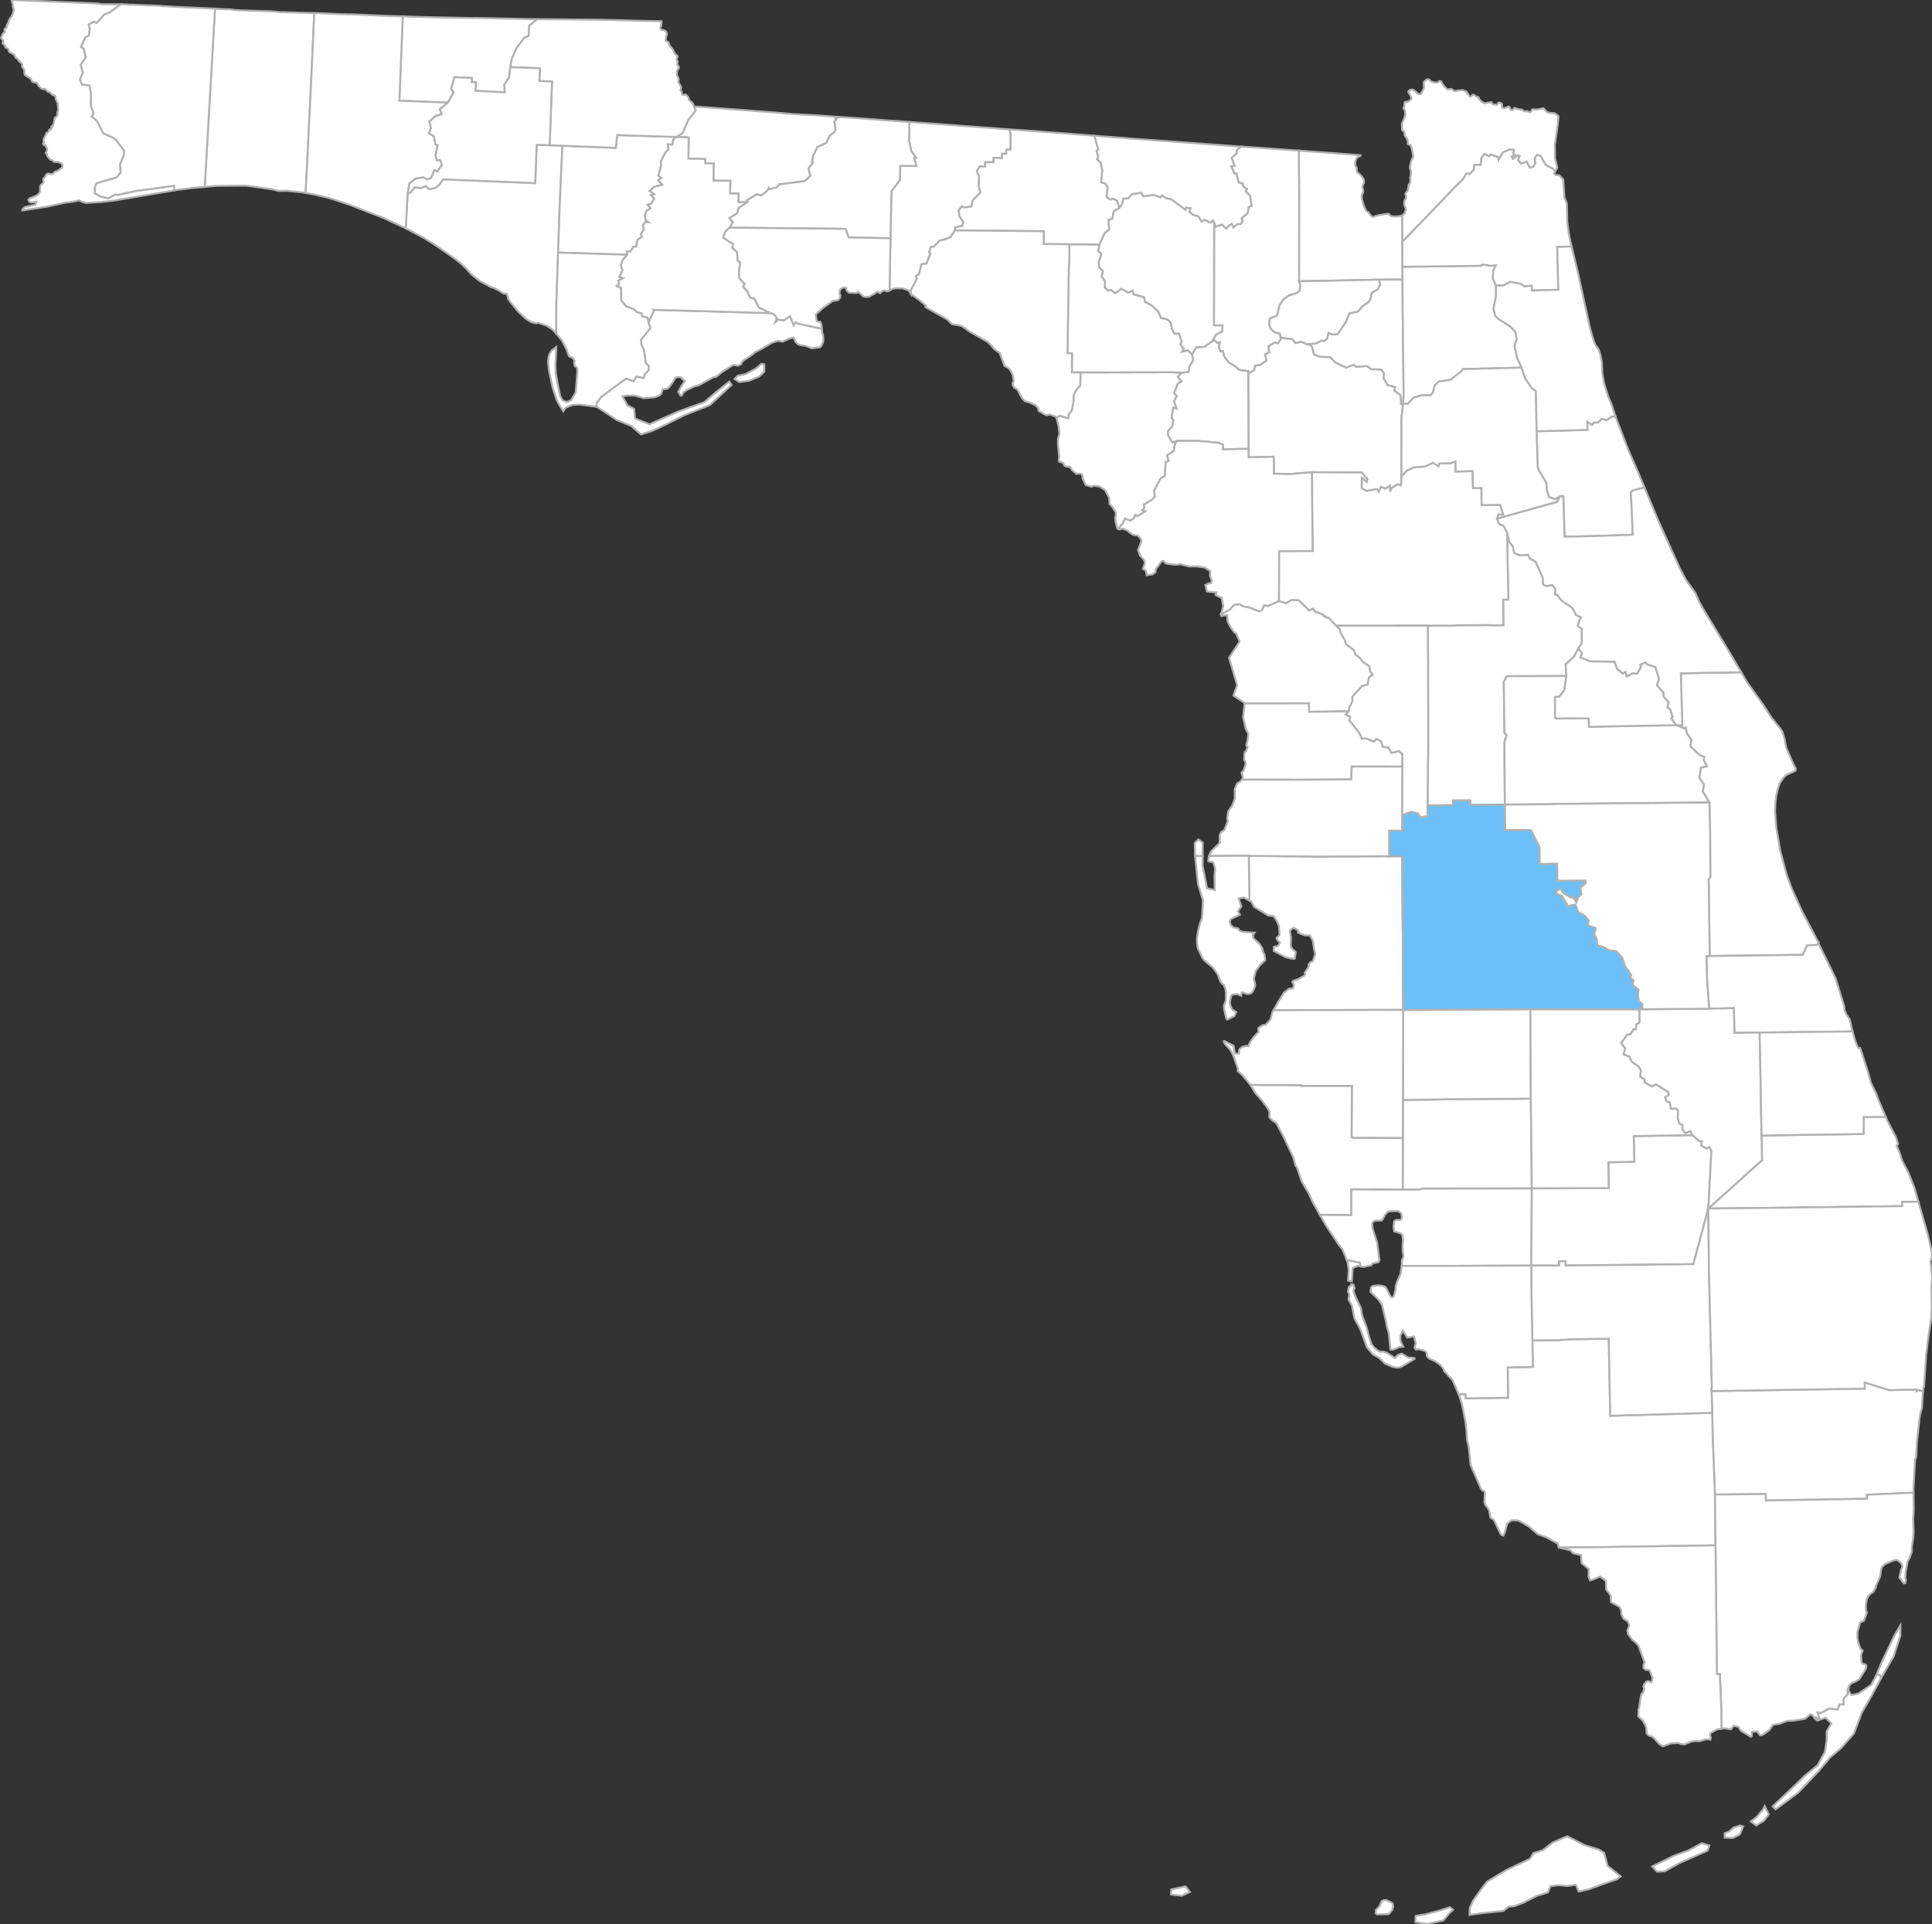<svg xmlns="http://www.w3.org/2000/svg" xmlns:ev="http://www.w3.org/2001/xml-events" xmlns:xlink="http://www.w3.org/1999/xlink" baseProfile="tiny" height="100%" version="1.2" viewBox="0,0,999.498,995.499" width="100%"><rect x="0" y="0" width="999.498" height="995.499" fill="#333333" stroke="none"/><defs/><path d="M645.704,192.037L645.761,193.303L645.895,232.201L645.88,236.62L658.887,236.347L659.019,240.226L658.977,245.059L666.941,245.326L678.763,244.325L704.501,244.474L707.393,247.959L707.043,249.263L704.455,247.19L704.439,252.64L706.842,254.017L712.432,253.121L713.251,254.439L714.506,251.925L716.749,252.871L719.03,251.364L719.194,254.303L719.903,252.567L722.963,250.605L724.881,251.102L724.981,246.367L725.018,216.339L725.787,209.713L724.921,208.979L724.588,204.465L721.425,202.124L721.781,200.241L717.867,199.178L715.899,195.821L715.91,193.037L714.698,191.183L709.436,191.036L707.192,189.358L701.515,189.787L700.341,188.704L696.389,190.138L690.958,187.575L688.064,184.717L682.939,184.628L679.82,183.434L678.791,179.386L677.204,178.017L676.212,178.211L673.241,176.74L670.199,177.489L668.611,175.508L663.219,174.693L662.649,175.31L661.091,177.636L659.363,177.172L656.204,179.161L656.579,182.265L654.389,183.373L655.179,186.525L651.945,188.726L649.296,189.175L648.833,191.522L646.629,192.729L645.704,192.037Z " fill="#FFFFFF" id="12001" stroke="#b1b1b1" stroke-width="1"/><path d="M671.937,77.937L671.909,77.935L672.082,99.355L672.039,141.458L672.034,145.718L673.958,145.472L684.991,145.294L713.371,144.69L725.565,144.659L725.549,138.03L725.537,124.937L725.405,111.475L725.389,111.483L724.088,111.791L722.979,111.966L721.337,112.028L719.562,111.733L718.632,111.045L718.681,110.861L718.539,110.669L718.234,110.595L716.726,110.747L713.214,111.35L711.278,111.881L710.802,112.193L710.354,112.166L709.718,112.032L709.528,111.89L708.415,110.567L707.92,109.797L707.129,109.461L706.725,109.032L705.256,105.621L704.45,102.101L704.503,100.855L704.944,100.209L705.27,99.085L705.158,97.975L704.999,97.42L704.805,97.206L704.78,96.664L705.182,95.398L705.66,94.554L705.596,92.931L704.939,91.915L704.102,90.876L703.362,90.054L702.512,89.504L702.263,89.133L701.813,88.065L701.94,87.538L701.762,86.64L701.213,85.685L701.1,85.062L701.127,83.896L701.605,82.173L702.212,81.45L702.763,81.121L703.342,80.94L703.889,80.553L703.832,80.317L703.829,80.305L699.267,79.966L698.19,79.862L694.379,79.577L682.975,78.74L677.236,78.324L671.937,77.937Z " fill="#FFFFFF" id="12003" stroke="#b1b1b1" stroke-width="1"/><path d="M210.258,111.715L209.873,118.148L219.313,123.155L225.011,126.723L233.577,132.63L238.155,136.103L241.394,139.19L243.91,142.047L248.161,145.391L253.773,148.437L255.841,149.18L258.296,150.437L260.49,151.882L262.179,152.051L262.999,154.763L264.192,156.514L268.084,161.263L272.175,165.058L274.933,166.684L277.32,167.269L278.498,167.03L282.98,168.617L285.672,170.415L287.761,172.609L287.8,157.723L288.74,130.75L289.479,108.423L290.969,75.409L284.356,75.128L277.644,74.945L276.885,94.747L229.277,92.78L226.983,95.869L225.163,97.254L222.06,97.83L220.3,96.26L217.825,97.275L214.614,96.859L212.327,99.592L210.892,99.981L210.258,111.715Z " fill="#FFFFFF" id="12005" stroke="#b1b1b1" stroke-width="1"/><path d="M677.204,178.017L678.791,179.386L679.82,183.434L682.939,184.628L688.064,184.717L690.958,187.575L696.389,190.138L700.341,188.704L701.515,189.787L707.192,189.358L709.436,191.036L714.698,191.183L715.91,193.037L715.899,195.821L717.867,199.178L721.781,200.241L721.425,202.124L724.588,204.465L724.921,208.979L725.759,208.91L726.16,204.601L725.63,157.863L725.565,144.659L713.371,144.69L713.987,147.074L712.757,149.706L709.834,151.311L708.807,154.971L707.647,156.546L704.872,158.386L702.517,161.182L698.019,162.121L696.286,166.489L691.902,172.945L689.472,173.082L687.261,172.219L686.524,175.198L685.002,176.48L683.589,176.162L680.917,177.644L677.204,178.017Z " fill="#FFFFFF" id="12007" stroke="#b1b1b1" stroke-width="1"/><path d="M870.326,375.211L867.3,375.246L871.271,376.876L871.995,376.432L872.676,379.455L874.98,382.76L874.493,386.115L879.26,390.736L881.632,391.622L881.45,393.446L883.023,396.431L879.867,397.194L879.605,399.338L879.063,402.321L881.53,406.074L880.853,409.516L884.316,415.22L884.696,429.639L884.804,453.895L883.951,454.989L884.491,494.657L932.64,494.034L934.973,489.072L939.812,488.987L940.843,488.045L940.855,487.864L932.328,471.581L927.441,460.854L926.968,459.814L924.359,452.767L921.036,440.354L918.962,428.318L918.591,423.557L918.331,420.223L918.435,416.407L918.841,412.239L919.085,411.142L919.741,408.185L920.809,405.115L922.591,402.529L924.067,400.99L928.843,398.808L929.043,397.632L927.533,394.751L924.11,386.92L923.189,382.149L922.141,378.712L920.915,376.833L916.462,371.322L912.319,364.828L903.866,353.02L900.807,347.834L886.131,348.047L869.559,348.398L870.326,375.211Z " fill="#FFFFFF" id="12009" stroke="#b1b1b1" stroke-width="1"/><path d="M885.475,719.768L885.797,731L886.036,744.079L886.037,744.129L887.213,773.29L913.452,773.035L913.497,776.341L946.081,775.835L947.323,775.799L954.98,775.653L954.992,775.653L961.557,775.533L963.746,775.487L965.875,775.509L965.812,773.425L972.401,773.109L974.729,772.997L977.905,772.884L983.41,772.616L985.81,772.477L985.837,772.476L989.099,772.402L989.924,772.285L989.897,770.591L990.752,755.345L991.13,754.41L991.312,753.959L991.707,746.17L993.114,733.435L993.583,730.796L994.317,728.5L994.796,720.284L994.847,719.924L992.412,719.172L991.591,719.715L991.553,719.038L988.69,719.023L981.94,719.149L981.908,719.154L981.883,719.154L977.308,719.234L971.08,717.277L964.66,715.291L964.703,718.476L964.631,718.477L885.475,719.768Z " fill="#FFFFFF" id="12011" stroke="#b1b1b1" stroke-width="1"/><path d="M289.479,108.423L288.74,130.75L289.606,130.717L324.539,131.798L324.242,130.199L326.241,130.06L327.721,127.696L329.128,127.584L329.806,124.2L332.159,122.402L331.552,121.232L333.07,118.762L332.536,116.646L333.842,114.937L335.573,115.025L334.037,113.824L333.643,111.336L334.61,108.948L336.58,107.725L335.016,105.986L336.849,105.499L338.438,102.707L336.818,100.954L338.53,100.477L336.136,98.713L338.502,96.639L342.696,95.603L340.568,93.38L342.225,92.101L340.626,90.926L341.899,86.129L342.101,83.03L344.323,78.811L345.858,77.241L345.499,74.72L347.92,74.82L348.221,72.465L349.873,70.852L319.275,69.898L318.562,76.488L290.969,75.409L289.479,108.423Z " fill="#FFFFFF" id="12013" stroke="#b1b1b1" stroke-width="1"/><path d="M682.765,628.499L686.016,634.192L692.757,644.289L694.467,646.376L696.819,652.159L697.768,652.172L700.748,652.727L701.926,653.106L703.481,653.291L703.808,655.234L705.314,655.53L708.101,654.969L709.39,654.709L710.166,653.752L713.117,653.052L713.66,652.095L712.402,642.709L710.14,635.846L709.826,632.891L710.6,631.934L711.609,631.584L714.945,631.491L716.647,628.532L717.653,627.226L718.893,626.702L722.83,626.613L723.159,626.606L724.946,627.818L725.147,629.293L725.183,629.556L725.108,630.687L724.333,631.21L722.238,631.215L721.309,631.913L720.926,634.435L721.242,637.129L724.504,638.077L725.515,638.944L725.832,641.638L725.606,644.68L725.69,647.201L726.085,650.155L725.235,652.157L725.241,654.417L725.157,654.997L742.82,655.001L742.852,655.001L792.201,654.818L792.454,614.858L735.687,614.93L734.438,615.471L725.68,615.432L723.46,615.441L699.015,615.348L698.987,628.611L682.765,628.499Z " fill="#FFFFFF" id="12015" stroke="#b1b1b1" stroke-width="1"/><path d="M632.553,317.372L632.087,318.67L634.874,318.313L635.143,321.642L636.709,324.705L638.696,327.364L639.513,327.825L641.323,331.969L635.813,340.345L640.011,354.456L638.124,359.913L643.909,363.753L643.886,363.958L665.329,363.946L677.152,363.928L677.225,368.311L697.776,368.046L698.184,365.762L699.691,362.92L699.626,360.456L704.713,354.958L707.534,354.212L708.231,350.525L710.22,349.064L708.869,347.498L708.428,344.703L705.392,342.687L703.144,340.025L701.31,338.84L700.511,336.443L696.354,333.3L695.787,331.185L693.423,327.122L693.16,325.463L691.299,323.74L687.37,319.596L687.301,319.586L687.166,319.677L686.811,319.705L686.663,319.6L686.446,319.579L686.32,319.503L686.189,319.337L685.909,319.072L685.529,319.056L685.387,319.002L685.219,318.784L685.073,318.754L684.776,318.748L684.694,318.707L684.622,318.605L684.628,318.401L684.481,318.281L684.537,317.908L680.467,316.534L679.421,314.929L677.116,315.739L676.035,314.506L671.859,310.528L668.081,310.414L665.298,312.06L661.666,310.938L656.185,313.47L653.983,313.167L652.851,315.675L651.456,316.305L646.161,314.209L643.148,313.722L641.253,312.541L638.31,313.006L636.179,315.423L632.553,317.372Z " fill="#FFFFFF" id="12017" stroke="#b1b1b1" stroke-width="1"/><path d="M725.549,138.03L725.565,144.659L725.63,157.863L726.16,204.601L725.759,208.91L728.432,208.901L731.294,205.743L735.344,204.576L740.18,204.502L741.268,203.191L742.255,199.435L744.118,197.514L750.322,196.486L755.574,192.504L756.807,190.962L787.162,190.231L786.862,189.57L784.789,184.912L783.523,178.824L784.684,175.425L784.014,171.749L781.301,168.866L775.211,165.017L773.666,163.596L772.641,159.645L773.962,153.009L773.913,147.769L772.334,144.221L772.519,140.103L773.928,137.286L770.806,137.526L769.777,137.204L766.878,136.876L766.171,137.507L753.253,137.676L725.549,138.03Z " fill="#FFFFFF" id="12019" stroke="#b1b1b1" stroke-width="1"/><path d="M754.639,721.408L754.814,721.81L756.382,726.819L758.11,735.542L758.654,740.007L758.974,745.142L759.772,748.3L760.787,757.967L766.176,770.351L766.857,771.208L767.783,771.498L768.171,772.123L767.938,777.231L768.509,778.862L769.53,780.01L770.377,781.592L771.057,785.259L772.34,786.032L772.958,786.704L776.211,793.461L776.86,794.289L777.749,794.571L778.51,792.852L779.688,788.472L780.951,787.26L782.301,786.591L782.91,786.613L785.171,786.694L786.365,787.166L790.772,789.745L795.507,793.807L800.001,795.431L805.845,798.667L806.37,800.718L823.31,800.578L887.488,799.577L887.213,773.29L886.037,744.129L886.036,744.079L885.797,731L833.047,732.553L832.275,692.659L812.488,692.953L805.376,693.453L792.734,693.546L793.033,707.251L779.998,707.566L780.144,723.211L768.169,723.38L767.052,723.407L758.285,723.527L758.263,721.384L754.639,721.408Z " fill="#FFFFFF" id="12021" stroke="#b1b1b1" stroke-width="1"/><path d="M627.128,176.54L628.261,176.04L629.746,177.514L631.074,177.162L630.551,179.644L631.31,181.871L632.64,181.613L633.347,184.421L635.518,187.467L638.814,189.394L641.095,191.408L645.704,192.037L646.629,192.729L648.833,191.522L649.296,189.175L651.945,188.726L655.179,186.525L654.389,183.373L656.579,182.265L656.204,179.161L659.363,177.172L661.091,177.636L662.649,175.31L662.181,172.664L659.29,171.802L657.468,170.139L656.592,167.734L656.975,164.739L660.668,163.331L661.927,158.025L664.08,154.857L666.811,152.891L670.744,151.693L672.341,150.39L672.797,147.62L672.034,145.718L672.039,141.458L672.082,99.355L671.909,77.935L663.421,77.334L661.944,77.226L660.795,77.152L659.739,77.064L658.134,76.957L657.644,76.904L655.726,76.775L642.006,75.845L641.977,75.843L639.74,77.865L639.727,79.385L637.119,81.651L638.697,85.797L636.966,86.018L638.613,89.796L639.542,89.641L640.825,94.453L642.902,95.018L643.132,96.538L645.098,97.707L644.428,99.063L646.703,101.326L647.414,106.572L646.027,107.069L645.435,110.267L642.232,112.968L642.916,114.429L641.808,115.894L640.083,115.963L638.164,117.656L637.273,115.776L635.465,116.983L634.377,118.244L632.26,116.204L628.924,117.228L628.136,115.255L628.012,168.357L632.412,168.373L632.256,171.504L629.061,173.124L627.128,176.54Z " fill="#FFFFFF" id="12023" stroke="#b1b1b1" stroke-width="1"/><path d="M725.748,588.87L725.68,615.432L734.438,615.471L735.687,614.93L792.454,614.858L791.96,568.458L752.279,568.742L725.801,569.135L725.748,588.87Z " fill="#FFFFFF" id="12027" stroke="#b1b1b1" stroke-width="1"/><path d="M546.51,216.16L547.552,220.124L548.12,224.344L547.361,226.969L547.312,229.58L547.965,236.44L547.725,237.914L547.888,238.831L550.026,239.493L550.635,240.927L551.811,241.491L553.598,241.506L554.461,243.11L556.938,245.214L557.983,245.042L559.519,245.225L560,246.259L560.086,247.654L561.686,250.956L564.675,251.838L565.741,251.309L568.83,251.731L571.773,253.673L573.805,257.635L574.012,260.75L575.467,262.34L577.303,265.188L577.11,267.521L576.923,267.725L577.11,269.799L578.029,273.418L578.488,273.644L580.892,270.802L582.024,268.355L584.663,269.407L586.651,268.165L587.417,266.441L588.523,267.071L592.478,264.567L590.962,263.891L592.129,262.693L591.83,261.05L595.766,258.722L597.486,257.058L597.085,253.913L600.447,247.558L602.625,246.227L603.051,239.169L604.639,238.47L603.788,235.595L607.214,233.368L607.97,229.407L608.915,228.066L606.601,228.9L604.403,225.413L604.24,223.033L606.365,220.835L607.062,217.359L606.108,216.119L607.01,210.993L608.737,211.454L607.394,207.61L608.873,204.862L607.413,203.352L609.37,198.52L611.299,197.28L609.341,195.03L611.289,192.816L606.222,192.599L558.992,192.7L558.857,199.404L556.588,202.05L555.368,204.648L555.448,207.174L554.564,212.089L552.741,214.734L552.542,216.399L548.33,215.115L546.51,216.16Z " fill="#FFFFFF" id="12029" stroke="#b1b1b1" stroke-width="1"/><path d="M725.537,124.937L725.549,138.03L753.253,137.676L766.171,137.507L766.878,136.876L769.777,137.204L770.806,137.526L773.928,137.286L772.519,140.103L772.334,144.221L773.913,147.769L777.801,147.7L781.285,145.847L786.912,146.952L788.635,148.198L792.401,147.846L792.458,150.297L806.194,149.924L805.603,127.707L806.404,127.715L813.061,127.559L812.299,124.397L811.463,119.924L810.789,114.39L810.579,105.221L809.301,101.99L808.729,92.913L806.728,90.704L804.888,90.577L803.971,89.676L804.524,88.727L803.466,87.325L799.652,85.202L797.057,80.63L795.171,80.107L793.906,81.781L794.244,84.433L793.102,86.335L791.439,86.71L789.822,83.597L786.965,84.599L785.442,82.728L786.153,80.601L784.993,80.482L782.647,82.154L782.111,80.946L783.775,80.136L782.822,79.048L783.347,77.535L780.752,77.345L777.56,78.793L775.291,82.605L775.131,81.248L771.249,79.913L770.337,80.826L768.077,79.584L766.351,81.546L765.952,85.25L762.65,85.215L762.458,87.71L760.344,90.007L758.609,89.702L756.719,92.87L753.9,95.471L740.349,109.672L727.061,123.416L725.537,124.937Z " fill="#FFFFFF" id="12031" stroke="#b1b1b1" stroke-width="1"/><path d="M6.096,0L6.052,0.261L6.311,1.501L6.708,2.224L6.781,2.654L6.57,3.034L6.568,3.221L6.682,3.737L6.932,4.286L7.12,5.044L6.657,6.988L5.959,8.526L5.76,8.872L5.438,9.117L5.161,9.528L4.428,10.978L4.352,11.367L4.063,12.152L3.836,12.458L3.487,13.352L3.361,13.999L3.203,14.412L2.577,14.765L2.375,14.972L2.307,15.548L2.486,16.126L2.486,16.494L2.307,16.802L1.999,16.896L1.313,17.558L1.226,17.922L0.502,19.677L1.327,20.586L1.566,21.052L1.656,21.476L1.494,21.844L1.359,22.431L1.51,22.661L1.755,22.79L2.604,23.641L2.828,24.154L2.74,24.504L3.365,24.845L4.029,25.077L4.296,25.495L4.522,26.033L4.638,26.722L5.413,27.309L6.232,27.641L6.99,28.075L7.61,28.745L8.178,29.927L8.673,30.168L9.162,30.62L9.671,31.247L9.734,31.525L10.312,32.054L10.554,32.093L10.667,32.202L11.521,33.39L11.447,34.078L11.33,34.388L11.803,35.094L12.439,35.876L12.503,36.052L12.601,37.06L12.572,37.814L12.886,38.78L14.015,39.616L15.522,40.406L16.324,41.536L16.658,42.267L17.271,42.516L17.369,42.486L18.618,42.822L19.357,43.157L19.528,43.4L19.545,43.717L20.169,44.696L20.683,44.916L21.006,45.476L21.178,45.612L22.373,46.161L23.107,45.853L23.366,46L24.086,46.684L24.241,46.983L24.546,47.33L25.025,47.625L25.758,47.661L26.433,48.489L27.105,49.032L27.972,49.362L28.702,49.832L28.745,50.008L28.658,50.341L28.784,51.131L29.39,52.592L29.459,52.584L29.818,53.034L29.932,53.629L29.786,53.977L29.919,54.611L30.136,56.604L30.085,57.188L29.981,57.458L29.816,57.727L29.678,58.575L29.672,58.7L29.844,58.86L29.843,58.954L29.503,59.932L29.227,60.392L28.971,60.565L28.521,60.698L28.243,61.21L27.85,63.651L27.263,65.212L27.031,65.167L26.797,65.309L26.509,65.661L26.485,65.733L26.677,65.978L26.703,66.236L26.415,66.9L26.111,67.064L25.917,67.09L25.872,66.946L25.8,66.936L25.444,67.125L25.163,68.008L24.675,68.577L24.213,68.657L24.148,68.724L22.551,71.998L22.525,73.021L22.681,73.84L22.644,73.984L22.47,74.039L22.359,74.177L22.292,74.282L22.292,74.503L22.66,74.968L22.849,75.084L23.307,75.124L23.483,75.328L24.339,76.814L24.385,77.528L24.031,78.452L23.663,79.102L23.771,79.304L24.164,79.548L24.287,79.72L24.376,80.633L24.927,81.415L26.222,82.729L27.1,82.904L27.492,83.452L28.103,83.766L28.49,83.844L29.134,83.72L30.528,84.008L31.859,84.556L32.116,84.905L32.314,85.543L32.334,86.124L32.104,86.605L31.697,87.029L30.228,88.116L29.925,88.295L29.653,88.454L28.424,88.84L28.004,89.2L27.589,89.743L27.36,89.915L26.649,90.096L26.091,90.041L25.319,89.825L24.863,89.82L24.402,89.936L23.941,90.325L23.786,90.569L23.633,90.812L23.269,91.659L22.868,91.884L22.396,92.53L22.311,92.965L22.337,93.254L22.592,93.962L22.583,94.159L22.144,94.82L21.16,95.672L20.839,96.142L20.759,96.472L20.714,97.182L20.751,99.31L20.565,99.63L19.51,100.765L19.104,101.095L18.852,101.19L16.675,102.113L15.431,102.563L14.677,103.324L15.066,104.28L15.98,104.754L18.802,104.446L18.378,105.871L12.776,107.149L11.551,108.35L11.535,108.874L24.467,106.918L33.605,104.902L37.668,104.358L40.842,103.632L42.456,104.422L44.382,104.999L52.434,104.512L59.1,103.76L90.106,98.515L90.096,96.107L69.84,98.871L61.185,100.794L59.548,100.65L56.074,102.596L51.943,101.619L49.113,100.091L49.135,96.865L49.985,94.818L59.967,91.972L60.896,91.225L62.446,89.234L62.155,85.077L64.116,80.131L64.16,77.845L60.108,72.434L58.851,71.353L53.504,69.058L50.286,62.659L47.487,60.318L48.426,58.528L46.976,54.485L47.135,48.681L46.346,44.206L42.525,43.732L41.38,41.304L42.88,37.498L41.778,33.532L44.386,29.726L43.362,25.155L41.962,24.333L44.142,19.402L46.004,18.338L46.453,14.962L45.945,12.662L48.553,11.328L50.046,11.905L53.846,7.594L56.845,6.393L62.443,2.214L54.454,2.163L53.836,2.18L52.776,2.209L50.553,1.828L50.474,1.835L50.291,1.831L50.168,1.815L49.944,1.82L49.834,1.811L49.185,1.773L46.168,1.632L45.898,1.62L44.532,1.549L44.212,1.572L43.16,1.49L40.342,1.393L37.539,1.276L36.459,1.233L35.964,1.201L28.476,0.904L27.634,0.85L25.371,0.74L24.609,0.699L24.228,0.672L23.842,0.683L23.823,0.682L23.171,0.657L23.164,0.657L21.636,0.584L21.507,0.58L21.437,0.576L16.357,0.443L12.609,0.223L9.671,0.099L6.11,0L6.096,0Z " fill="#FFFFFF" id="12033" stroke="#b1b1b1" stroke-width="1"/><path d="M794.954,223.138L795.49,241.63L796.278,243.777L800.018,249.876L800.134,253.115L801.365,257.283L804.696,258.226L807.02,256.936L808.766,256.757L809.389,277.715L829.044,277.237L838.688,276.895L844.662,276.662L844.213,264.523L843.671,254.723L844.605,253.83L850.758,252.211L847.786,245.066L842.433,232.887L835.949,216.029L835.771,215.488L833.873,215.526L831.266,217.284L828.482,216.7L826.694,218.641L824.639,218.553L823.575,219.845L821.136,218.228L821.211,222.446L794.954,223.138Z " fill="#FFFFFF" id="12035" stroke="#b1b1b1" stroke-width="1"/><path d="M381.605,194.41L380.01,196.096L382.475,197.707L387.483,197.025L392.833,194.787L395.377,192.338L395.448,188.593L393.895,188.251L391.04,190.693L385.679,193.554L381.605,194.41Z M308.66,208.693L308.277,210.425L308.722,210.483L319.149,217.359L326.544,220.394L331.592,224.778L336.975,223.11L344.424,219.68L353.955,214.87L367.183,209.637L378.48,199.143L377.299,197.431L370.633,202.761L364.373,208.081L350.737,212.963L336.057,219.514L328.5,216.538L328.057,211.524L324.667,209.822L322.013,205.04L324.622,204.664L328.505,204.713L333.061,206.024L338.846,205.569L341.003,204.672L342.095,203.808L342.782,201.5L345.077,201.157L346.174,200.397L348.542,197.014L349.339,195.457L350.79,195.039L352.117,195.235L354.292,197.143L352.535,199.691L350.93,202.696L352.106,204.7L352.691,204.751L353.55,203.033L355.352,201.774L359.48,199.823L361.191,199.502L369.322,195.047L370.293,195.114L373.666,192.404L378.757,189.153L379.83,188.831L381.686,189.234L383.445,188.457L383.473,187.902L384.597,186.538L389.225,183.468L390.541,182.262L393.968,180.555L399.483,177.289L402.632,176.367L404.91,176.806L408.118,175.265L410.571,174.619L411.585,176.954L412.792,178.105L414.154,178.633L416.624,178.945L420.015,180.234L423.943,179.742L424.694,179.342L425.704,177.327L426.022,175.704L425.708,172.854L425.335,172.318L425.134,170.079L412.577,167.397L411.702,166.659L410.585,168.236L408.676,163.568L405.516,165.741L402.559,165.389L401.246,166.477L401.943,164.461L400.372,162.579L398.65,161.992L338.003,160.29L338.306,160.728L335.521,166.665L336.431,169.779L331.594,175.825L331.855,178.437L333.116,181.076L334.088,188.031L335.527,189.102L335.588,191.502L333.505,193.725L333.023,195.561L329.191,194.821L327.753,197.187L323.818,195.856L310.867,205.476L308.66,208.693Z " fill="#FFFFFF" id="12037" stroke="#b1b1b1" stroke-width="1"/><path d="M353.094,68.94L349.873,70.852L356.274,71.115L356.119,82.087L364.82,82.275L364.798,84.485L369.203,84.547L369.103,93.462L377.841,93.551L377.701,100.088L382.083,100.167L381.978,104.6L386.444,104.642L386.299,103.681L391.68,100.528L393.697,101.231L396.681,99.001L397.674,97.347L397.924,97.94L401.867,96.985L403.147,95.394L416.133,93.753L417.791,92.392L419.217,90.869L418.277,87.156L420.498,84.398L420.495,84.323L420.356,84.235L420.321,84.14L420.334,84.016L420.441,83.917L420.353,83.877L420.156,83.908L420.148,83.716L420.085,83.592L420.105,83.407L420.174,83.264L420.187,83.037L420.285,82.696L420.419,82.165L420.547,81.857L420.553,81.737L420.647,81.675L420.657,81.56L420.581,81.501L420.536,81.359L420.564,80.901L420.652,80.748L422.849,76.13L427.47,73.948L429.302,70.262L431.772,68.188L432.318,66.98L431.689,62.794L432.65,61.808L432.258,61.3L434.69,60.559L422.674,59.676L421.934,59.637L409.739,58.99L401.862,58.279L401.3,58.231L392.611,57.595L392.593,57.596L387.601,57.176L362.726,55.343L359.216,55.145L359.056,55.136L359.892,57.142L355.925,62.296L353.094,68.94Z " fill="#FFFFFF" id="12039" stroke="#b1b1b1" stroke-width="1"/><path d="M604.24,223.033L604.403,225.413L606.601,228.9L608.915,228.066L619.54,228.098L630.553,229.116L632.661,230.213L632.707,232.516L645.895,232.201L645.761,193.303L645.704,192.037L641.095,191.408L638.814,189.394L635.518,187.467L633.347,184.421L632.64,181.613L631.31,181.871L630.551,179.644L631.074,177.162L629.746,177.514L628.261,176.04L627.128,176.54L622.98,179.47L618.877,179.696L616.691,183.35L617.226,186.428L615.291,189.658L614.867,192.425L611.289,192.816L609.341,195.03L611.299,197.28L609.37,198.52L607.413,203.352L608.873,204.862L607.394,207.61L608.737,211.454L607.01,210.993L606.108,216.119L607.062,217.359L606.365,220.835L604.24,223.033Z " fill="#FFFFFF" id="12041" stroke="#b1b1b1" stroke-width="1"/><path d="M792.454,614.858L792.201,654.818L806.591,654.819L806.591,652.594L809.907,652.585L809.886,654.785L876.055,654.097L883.79,625.293L885.392,595.628L884.357,593.484L882.77,594.258L880.105,592.672L880.538,590.524L879.098,590.414L875.601,587.335L845.193,587.83L845.434,601.113L832.046,601.341L832.233,614.743L792.454,614.858Z " fill="#FFFFFF" id="12043" stroke="#b1b1b1" stroke-width="1"/><path d="M283.78,184.88L283.538,186.959L283.945,191.36L285.821,200.399L287.961,206.817L289.321,209.492L291.445,212.767L292.118,211.664L292.674,210.949L295.916,209.596L299.666,209.3L303.729,209.824L308.277,210.425L308.66,208.693L310.867,205.476L323.818,195.856L327.753,197.187L329.191,194.821L333.023,195.561L333.505,193.725L335.588,191.502L335.527,189.102L334.088,188.031L333.116,181.076L331.855,178.437L331.594,175.825L336.431,169.779L335.521,166.665L335.04,164.319L332.291,163.624L331.886,162.056L329.552,161.469L327.844,159.931L324.15,158.559L321.401,155.45L321.35,148.958L319.126,148.01L320.342,146.926L319.841,145.234L322.345,143.944L320.433,143.332L322.047,139.949L321.242,137.242L322.124,134.496L324.539,131.798L289.606,130.717L288.74,130.75L287.8,157.723L287.761,172.609L288.264,173.138L290.928,176.545L293.009,180.677L294.282,184.145L294.841,184.673L295.792,184.839L296.757,185.784L297.329,186.801L297.077,187.051L297.075,188.308L297.455,189.514L298.3,190.032L298.588,190.494L298.711,192.159L297.821,203.026L295.428,207.11L293.219,207.991L291.055,207.153L289.859,205.09L288.471,198.491L287.519,193.155L287.322,188.778L287.588,184.57L287.791,179.547L285.281,181.408L284.212,183.33L283.78,184.88Z " fill="#FFFFFF" id="12045" stroke="#b1b1b1" stroke-width="1"/><path d="M566.088,70.211L568.08,77.192L567.277,77.979L568.13,81.243L567.494,82.239L569.296,84.191L570.23,87.969L569.62,94.318L571.949,95.109L573.006,96.958L572.419,101.865L574.311,103.316L575.85,102.873L577.863,103.904L579.02,107.693L580.676,105.388L581.112,102.865L583.811,102.59L585.449,100.564L590.412,99.77L591.47,101.639L596.906,100.902L600.389,102.143L601.113,101.15L603.625,102.733L605.786,102.972L613.343,108.636L613.635,107.465L615.864,107.796L615.26,109.51L616.728,110.962L619.987,111.998L621.633,114.63L623.239,113.761L626.005,115.245L627.477,114.157L628.136,115.255L628.924,117.228L632.26,116.204L634.377,118.244L635.465,116.983L637.273,115.776L638.164,117.656L640.083,115.963L641.808,115.894L642.916,114.429L642.232,112.968L645.435,110.267L646.027,107.069L647.414,106.572L646.703,101.326L644.428,99.063L645.098,97.707L643.132,96.538L642.902,95.018L640.825,94.453L639.542,89.641L638.613,89.796L636.966,86.018L638.697,85.797L637.119,81.651L639.727,79.385L639.74,77.865L641.977,75.843L640.788,75.764L640.751,75.758L617.52,74.043L617.322,74.033L584.431,71.654L583.756,71.588L581.203,71.341L580.273,71.275L578.828,71.182L577.138,71.052L566.088,70.211Z " fill="#FFFFFF" id="12047" stroke="#b1b1b1" stroke-width="1"/><path d="M725.877,522.529L725.801,569.135L752.279,568.742L791.96,568.458L791.715,522.178L725.877,522.529Z " fill="#FFFFFF" id="12049" stroke="#b1b1b1" stroke-width="1"/><path d="M792.201,654.818L792.21,663.888L792.472,680.396L792.72,692.768L792.734,693.546L805.376,693.453L812.488,692.953L832.275,692.659L833.047,732.553L885.797,731L885.475,719.768L885.367,718.213L885.619,717.915L884.111,657.818L883.79,625.293L876.055,654.097L809.886,654.785L809.907,652.585L806.591,652.594L806.591,654.819L792.201,654.818Z " fill="#FFFFFF" id="12051" stroke="#b1b1b1" stroke-width="1"/><path d="M642.26,399.838L643.001,402.146L642.591,403.294L642.471,403.431L647.646,403.386L672.531,403.441L699.083,403.279L699.281,396.624L725.521,396.639L725.535,390.136L723.76,388.616L719.858,389.546L718.219,386.752L715.391,386.373L714.41,383.479L711.996,382.298L710.772,383.728L706.554,381.979L704.58,382.202L703.288,379.3L698.08,372.639L698.569,370.871L696.214,369.778L697.776,368.046L677.225,368.311L677.152,363.928L665.329,363.946L643.886,363.958L643.1,371.026L644.493,377.236L645.805,379.622L645.409,383.073L644.793,385.173L644.78,385.839L645.448,386.586L644.648,388.471L644.51,388.797L643.933,389.097L643.746,390.356L643.642,393.247L644.14,393.769L644.392,395.063L644.313,395.721L643.326,398.698L642.26,399.838Z " fill="#FFFFFF" id="12053" stroke="#b1b1b1" stroke-width="1"/><path d="M791.715,522.178L791.96,568.458L792.454,614.858L832.233,614.743L832.046,601.341L845.434,601.113L845.193,587.83L875.601,587.335L874.437,585.198L871.857,586.307L870.372,584.229L870.472,581.993L868.801,581.276L868.013,578.721L868.117,574.637L867.253,573.609L864.488,573.672L863.764,570.333L862.086,569.703L861.47,567.856L863.251,566.577L863.084,565.013L856.702,561.047L854.449,562.092L850.773,559.881L850.834,558.422L848.513,557.169L848.91,553.842L847.803,551.861L844.318,549.422L842.888,546.613L839.962,545.515L840.824,542.379L838.751,539.634L841.81,535.367L843.508,535.192L845.095,532.564L846.352,532.623L846.492,530.07L848.209,529.083L848.183,522.205L796.188,522.181L791.715,522.178Z " fill="#FFFFFF" id="12055" stroke="#b1b1b1" stroke-width="1"/><path d="M646.045,442.814L646.109,447.103L646.344,463.187L646.342,465.958L647.331,466.497L648.864,469.269L656.018,473.68L658.97,474.053L660.664,476.779L661.663,479.201L661.978,483.604L661.374,484.496L660.58,485.144L660.436,485.614L660.903,486.462L662.159,487.598L661.716,488.627L660.992,489.503L659.078,489.833L658.937,491.987L664.655,495.089L667.511,495.911L669.462,496.157L669.842,495.921L670.327,492.784L669.955,492.171L668.816,491.277L667.758,489.714L667.849,484.958L667.357,482.008L667.532,481.236L669.105,480.016L671.242,481.17L671.571,481.649L671.517,482.451L672.643,483.071L674.525,483.758L675.221,484.012L677.683,483.998L679.193,486.843L679.881,491.529L680.426,493.664L680.411,493.708L679.157,497.423L678.088,497.695L677.075,498.857L676.985,500.282L674.986,503.258L675.253,504.165L674.897,504.73L671.827,506.511L669.041,507.464L668.509,508.008L669.201,509.134L669.312,509.934L669.131,510.981L668.486,511.452L667.158,511.562L666.818,511.59L664.22,513.61L663.108,515.395L661.146,518.545L658.825,522.723L659.531,522.684L662.776,522.709L662.802,522.709L672.324,522.647L725.877,522.529L725.71,482.991L725.652,480.075L725.652,480.048L725.625,476.163L725.487,461.836L725.417,451.895L725.427,443.067L718.81,443.074L716.281,443.004L698.275,443.133L680.349,443.188L678.156,443.174L671.358,443.077L669.677,443.058L646.045,442.814Z " fill="#FFFFFF" id="12057" stroke="#b1b1b1" stroke-width="1"/><path d="M208.375,8.443L206.605,52.106L231.69,53.103L234.694,47.795L233.43,45.987L235.063,39.934L239.141,40.12L244.104,40.345L244.033,42.482L246.22,42.609L245.967,46.981L261.156,47.796L260.958,43.701L263.438,39.888L264.014,34.752L264.797,30.395L267.473,24.546L271.227,19.566L273.52,18.55L273.812,13.24L277.953,9.949L277.903,9.949L267.393,9.739L245.337,9.275L245.295,9.343L226.688,8.992L213.075,8.66L208.375,8.443Z " fill="#FFFFFF" id="12059" stroke="#b1b1b1" stroke-width="1"/><path d="M882.793,494.68L883.154,508.113L884.248,521.928L896.994,521.623L897.275,534.396L910.334,534.253L954.786,533.73L958.427,533.647L957.938,531.87L957.029,527.595L955.185,524.8L954.326,522.979L954.135,520.825L949.614,506.162L940.833,488.2L940.843,488.045L939.812,488.987L934.973,489.072L932.64,494.034L884.491,494.657L882.793,494.68Z " fill="#FFFFFF" id="12061" stroke="#b1b1b1" stroke-width="1"/><path d="M264.797,30.395L264.014,34.752L279.279,35.331L279.038,41.928L285.586,42.17L284.356,75.128L290.969,75.409L318.562,76.488L319.275,69.898L349.873,70.852L353.094,68.94L355.925,62.296L359.892,57.142L359.056,55.136L358.417,53.556L357.699,52.693L356.625,51.898L356.451,51.531L356.175,50.495L355.087,49.139L354.895,49.014L354.559,48.931L354.182,48.938L353.762,49.11L353.14,49.005L352.832,48.832L352.732,48.633L352.668,47.481L352.022,46.74L352.316,45.823L352.407,45.25L352.336,44.915L351.248,43.059L351.05,42.616L350.974,41.978L351.136,41.149L351.092,40.8L350.773,39.976L350.213,38.946L350.144,38.42L350.219,37.827L350.282,36.876L350.436,36.403L350.734,35.886L351.07,35.465L351.221,35.135L351.227,34.873L351.174,34.491L351.018,34.178L350.617,33.766L350.364,33.33L350.357,32.711L350.467,32.38L350.558,31.977L350.484,31.642L350.348,31.33L350.094,30.872L350.021,30.489L350.133,30.063L350.408,29.641L350.442,29.07L350.266,28.733L350.106,28.586L349.865,28.414L349.693,28.265L349.54,28.141L348.65,26.773L348.316,26.024L347.842,25.211L346.501,23.713L346.168,22.994L345.982,22.051L345.446,21.645L344.753,21.342L344.436,21.017L344.379,20.682L344.477,19.837L344.596,19.189L344.961,18.016L344.976,17.365L344.919,17.016L344.624,16.358L344.332,16.064L343.922,15.858L342.686,15.467L342.401,15.415L342.387,15.46L341.864,15.102L341.729,14.912L341.63,14.556L341.64,14.138L342.105,13.075L342.249,11.538L342.255,10.992L342.177,10.99L339.36,10.925L338.918,10.917L338.582,10.911L338.446,10.909L335.733,10.856L335.381,10.847L335.027,10.839L323.584,10.551L322.775,10.502L322.758,10.51L322.468,10.503L310.912,10.211L279.21,9.96L277.953,9.949L273.812,13.24L273.52,18.55L271.227,19.566L267.473,24.546L264.797,30.395Z " fill="#FFFFFF" id="12063" stroke="#b1b1b1" stroke-width="1"/><path d="M460.676,123.289L460.203,150.251L461.925,149.381L463.798,149.131L466.997,149.168L470.066,150.282L471.232,152.158L471.183,150.298L474.352,144.293L473.793,142.791L475.469,141.852L476.726,136.74L479.385,136.346L481.346,131.18L480.698,130.361L481.526,127.858L483.239,127.553L485.998,124.554L489.235,123.732L491.777,122.638L494.097,119.219L494.079,117.765L497.692,116.923L498.479,115.016L496.303,111.746L496.002,108.927L497.552,106.768L498.407,107.366L502.478,106.922L503.327,103.582L507.207,99.578L506.38,96.506L506.526,91.111L505.355,88.474L506.807,86.163L509.632,86.186L509.668,83.905L513.998,83.966L514.019,81.719L518.411,81.798L518.445,79.558L520.55,79.599L520.635,77.386L522.79,77.419L522.857,68.895L521.926,66.916L521.922,66.916L513.806,66.297L513.452,66.269L504.753,65.639L496.052,65.004L494.706,64.876L490.241,64.547L487.074,64.296L486.99,64.289L486.977,64.293L470.455,63.114L470.285,72.615L471.425,78.19L473.891,81.553L472.883,81.695L474.07,85.885L465.729,85.779L465.602,93.097L461.156,98.972L460.676,123.289Z " fill="#FFFFFF" id="12065" stroke="#b1b1b1" stroke-width="1"/><path d="M552.954,137.458L552.248,182.756L554.597,182.788L554.527,192.723L558.992,192.7L606.222,192.599L611.289,192.816L614.867,192.425L615.291,189.658L617.226,186.428L616.691,183.35L614.701,181.311L611.605,181.882L612.465,180.607L610.669,178.101L611.376,176.782L610.054,172.639L607.46,172.486L606.187,169.931L605.843,167.22L603.953,165.233L600.604,164.506L599.299,161.27L595.623,157.851L592.354,156.196L591.973,153.79L586.535,152.291L585.853,150.296L583.764,151.35L580.084,149.387L576.951,151.742L574.777,149.955L573.32,150.338L571.604,148.826L571.729,145.473L569.917,142.927L570.671,140.402L568.612,138.085L568.471,135.554L569.804,131.495L568.128,129.787L568.912,126.471L553.224,126.377L553.206,135.361L552.954,137.458Z " fill="#FFFFFF" id="12067" stroke="#b1b1b1" stroke-width="1"/><path d="M738.849,385.506L738.501,416.76L751.839,416.589L751.814,414.183L760.703,414.147L760.735,416.481L778.513,416.28L778.372,397.052L778.337,386.135L778.316,385.075L778.349,383.573L779.513,380.421L778.307,379.132L778.017,356.777L777.967,352.754L779.553,349.868L810.338,349.788L809.973,343.795L814.431,339.607L816.521,335.467L818.375,332.809L818.288,325.308L816.275,323.939L817.216,320.696L818.011,319.474L815.339,318.203L814.293,315.946L813.016,314.192L807.676,310.536L805.738,307.841L804.535,307.597L804.699,304.874L803.099,302.658L800.129,303.212L798.376,302.527L798.02,298.608L794.43,290.625L791.468,288.918L790.488,287.085L786.236,287.294L783.372,286.18L782.746,282.837L780.791,280.399L779.715,275.564L779.945,291.904L780.351,310.224L777.638,310.241L777.782,323.471L772.833,323.542L769.783,323.402L764.147,323.458L753.48,323.495L752.61,323.68L738.648,323.701L738.792,342.411L738.842,382.546L738.849,385.506Z " fill="#FFFFFF" id="12069" stroke="#b1b1b1" stroke-width="1"/><path d="M709.251,666.182L709.021,668.442L713.304,672.607L714.942,675.124L717.058,683.898L717.53,686.678L718.47,689.717L719.343,698.318L720.823,698.315L723.936,697.004L725.949,696.819L724.553,693.874L724.402,691.178L725.654,688.778L725.769,688.558L728.012,692.041L728.063,692.12L731.57,691.499L732.421,695.069L731.804,697.244L732.446,698.266L734.065,698.139L736.275,698.722L737.795,699.39L738.247,701.118L738.126,701.451L738.521,702.19L739.554,703.033L742.024,704.128L744.034,705.39L745.652,706.819L746.877,708.477L746.989,709.277L748.893,711.339L751.471,714.127L754.639,721.408L758.263,721.384L758.285,723.527L767.052,723.407L768.169,723.38L780.144,723.211L779.998,707.566L793.033,707.251L792.734,693.546L792.72,692.768L792.472,680.396L792.21,663.888L792.201,654.818L742.852,655.001L742.82,655.001L725.157,654.997L724.552,659.199L722.773,663.114L722.078,665.289L721.85,667.897L721.176,670.243L721.001,670.853L720.069,671.29L719.212,670.597L717.494,667.037L716.559,665.735L714.77,665.217L713.059,665.046L710.105,665.399L709.251,666.182Z M697.822,665.918L697.329,668.293L698.006,669.713L697.649,672.447L699.42,675.657L700.712,682.24L702.807,685.933L704.097,688.663L707.165,697.177L709.178,699.496L709.68,700.206L710.236,700.794L713.519,702.632L716.511,705.525L720.385,707.228L722.446,707.662L723.517,707.659L725.129,707.141L731.788,703.103L731.814,702.771L731.557,702.681L728.467,702.38L725.19,700.39L723.244,701.003L721.689,702.658L717.399,699.886L715.84,699.368L713.425,699.286L711.163,697.465L709.602,695.555L708.273,691.734L707.022,686.869L704.601,680.355L704.055,676.809L701.466,671.435L700.233,668.192L700.31,667.41L700.776,666.541L700.23,664.716L699.064,664.456L698.981,665.17L697.822,665.918Z M696.819,652.159L697.117,652.891L697.771,657.099L697.399,662.641L699.365,663.015L699.77,656.174L700.786,655.676L702.371,654.952L703.808,655.234L703.481,653.291L701.926,653.106L700.748,652.727L697.768,652.172L696.819,652.159Z " fill="#FFFFFF" id="12071" stroke="#b1b1b1" stroke-width="1"/><path d="M377.303,112.816L379.085,114.931L377.433,117.8L433.255,118.362L437.433,118.446L439.029,122.856L460.676,123.289L461.156,98.972L465.602,93.097L465.729,85.779L474.07,85.885L472.883,81.695L473.891,81.553L471.425,78.19L470.285,72.615L470.455,63.114L470.452,63.114L466.25,62.792L465.976,62.779L465.353,62.721L463.972,62.625L460.534,62.406L457.408,62.207L455.174,61.987L438.923,60.806L434.852,60.571L434.69,60.559L432.258,61.3L432.65,61.808L431.689,62.794L432.318,66.98L431.772,68.188L429.302,70.262L427.47,73.948L422.849,76.13L420.652,80.748L420.564,80.901L420.536,81.359L420.581,81.501L420.657,81.56L420.647,81.675L420.553,81.737L420.547,81.857L420.419,82.165L420.285,82.696L420.187,83.037L420.174,83.264L420.105,83.407L420.085,83.592L420.148,83.716L420.156,83.908L420.353,83.877L420.441,83.917L420.334,84.016L420.321,84.14L420.356,84.235L420.495,84.323L420.498,84.398L418.277,87.156L419.217,90.869L417.791,92.392L416.133,93.753L403.147,95.394L401.867,96.985L397.924,97.94L397.674,97.347L396.681,99.001L393.697,101.231L391.68,100.528L386.299,103.681L386.444,104.642L382.078,107.59L381.305,110.318L377.303,112.816Z " fill="#FFFFFF" id="12073" stroke="#b1b1b1" stroke-width="1"/><path d="M578.488,273.644L579.193,273.993L580.644,273.525L581.082,273.615L583.506,274.609L583.827,275.2L586.206,276.723L588.641,277.1L590.182,278.8L590.51,279.916L588.749,284.681L589.9,287.637L591.705,289.533L592.237,290.804L592.26,291.584L591.279,294.276L592.777,295.326L593.247,297.663L596.258,297.199L597.769,296.103L597.892,294.576L600.831,290.557L601.426,290.169L602.019,290.258L603.022,291.516L603.662,291.657L607.542,292.145L609.247,292.143L610.542,291.865L615.216,293.103L619.053,293.039L623.163,293.639L626.108,295.437L625.971,297.976L626.865,300.302L626.831,300.886L626.556,301.724L625.456,301.792L623.578,302.65L624.455,306.088L629.265,306.505L628.893,307.86L632.013,309.45L632.818,313.645L632.032,316.651L631.409,317.695L631.87,318.698L632.087,318.67L632.553,317.372L636.179,315.423L638.31,313.006L641.253,312.541L643.148,313.722L646.161,314.209L651.456,316.305L652.851,315.675L653.983,313.167L656.185,313.47L661.666,310.938L661.802,285.233L674.328,285.164L679.192,285.108L678.905,263.087L678.763,244.325L666.941,245.326L658.977,245.059L659.019,240.226L658.887,236.347L645.88,236.62L645.895,232.201L632.707,232.516L632.661,230.213L630.553,229.116L619.54,228.098L608.915,228.066L607.97,229.407L607.214,233.368L603.788,235.595L604.639,238.47L603.051,239.169L602.625,246.227L600.447,247.558L597.085,253.913L597.486,257.058L595.766,258.722L591.83,261.05L592.129,262.693L590.962,263.891L592.478,264.567L588.523,267.071L587.417,266.441L586.651,268.165L584.663,269.407L582.024,268.355L580.892,270.802L578.488,273.644Z " fill="#FFFFFF" id="12075" stroke="#b1b1b1" stroke-width="1"/><path d="M320.342,146.926L319.126,148.01L321.35,148.958L321.401,155.45L324.15,158.559L327.844,159.931L329.552,161.469L331.886,162.056L332.291,163.624L335.04,164.319L335.521,166.665L338.306,160.728L338.003,160.29L398.65,161.992L392.601,159.059L390.239,154.459L388.112,154.013L386.631,150.752L384.5,148.26L385.325,147.041L382.517,143.937L382.301,140.572L382.959,135.79L381.67,134.854L381.289,130.362L378.83,128.153L379.232,126.222L374.125,122.959L375.228,119.87L377.433,117.8L379.085,114.931L377.303,112.816L381.305,110.318L382.078,107.59L386.444,104.642L381.978,104.6L382.083,100.167L377.701,100.088L377.841,93.551L369.103,93.462L369.203,84.547L364.798,84.485L364.82,82.275L356.119,82.087L356.274,71.115L349.873,70.852L348.221,72.465L347.92,74.82L345.499,74.72L345.858,77.241L344.323,78.811L342.101,83.03L341.899,86.129L340.626,90.926L342.225,92.101L340.568,93.38L342.696,95.603L338.502,96.639L336.136,98.713L338.53,100.477L336.818,100.954L338.438,102.707L336.849,105.499L335.016,105.986L336.58,107.725L334.61,108.948L333.643,111.336L334.037,113.824L335.573,115.025L333.842,114.937L332.536,116.646L333.07,118.762L331.552,121.232L332.159,122.402L329.806,124.2L329.128,127.584L327.721,127.696L326.241,130.06L324.242,130.199L324.539,131.798L322.124,134.496L321.242,137.242L322.047,139.949L320.433,143.332L322.345,143.944L319.841,145.234L320.342,146.926Z " fill="#FFFFFF" id="12077" stroke="#b1b1b1" stroke-width="1"/><path d="M494.079,117.765L494.097,119.219L540.019,119.63L539.889,126.268L553.224,126.377L568.912,126.471L571.472,120.64L573.85,118.757L573.518,113.841L575.41,113.259L576.218,109.244L579.02,107.693L577.863,103.904L575.85,102.873L574.311,103.316L572.419,101.865L573.006,96.958L571.949,95.109L569.62,94.318L570.23,87.969L569.296,84.191L567.494,82.239L568.13,81.243L567.277,77.979L568.08,77.192L566.088,70.211L561.284,69.843L561.249,69.84L560.964,69.814L557.142,69.514L554.979,69.342L552.139,69.117L550.759,69.006L545.629,68.628L545.615,68.632L544.257,68.539L543.102,68.47L536.469,67.912L521.926,66.916L522.857,68.895L522.79,77.419L520.635,77.386L520.55,79.599L518.445,79.558L518.411,81.798L514.019,81.719L513.998,83.966L509.668,83.905L509.632,86.186L506.807,86.163L505.355,88.474L506.526,91.111L506.38,96.506L507.207,99.578L503.327,103.582L502.478,106.922L498.407,107.366L497.552,106.768L496.002,108.927L496.303,111.746L498.479,115.016L497.692,116.923L494.079,117.765Z " fill="#FFFFFF" id="12079" stroke="#b1b1b1" stroke-width="1"/><path d="M633.118,538.761L633.481,539.934L635.955,542.585L637.292,544.586L638.186,546.525L640.427,553.078L640.314,554.154L642.552,556.112L646.878,561.353L658.1,561.482L660.105,561.487L660.206,561.486L661.83,561.527L663.103,561.514L672.93,561.567L673.176,561.568L673.186,561.943L674.644,561.91L699.372,561.924L699.215,588.502L699.724,588.749L725.748,588.87L725.801,569.135L725.877,522.529L672.324,522.647L662.802,522.709L662.776,522.709L659.531,522.684L658.825,522.723L658.27,523.722L657.308,527.195L656.643,528.227L654.759,530.169L653.168,530.464L651.122,531.785L650.983,532.082L650.949,532.155L651.077,533.911L648.382,536.827L646.502,539.601L645.867,541.177L644.35,541.218L642.657,541.698L641.446,542.677L641.001,543.447L641.064,545.081L640.526,545.201L638.834,544.963L638.161,541.095L633.563,538.683L633.118,538.761Z " fill="#FFFFFF" id="12081" stroke="#b1b1b1" stroke-width="1"/><path d="M661.802,285.233L661.666,310.938L665.298,312.06L668.081,310.414L671.859,310.528L676.035,314.506L677.116,315.739L679.421,314.929L680.467,316.534L684.537,317.908L684.481,318.281L684.628,318.401L684.622,318.605L684.694,318.707L684.776,318.748L685.073,318.754L685.219,318.784L685.387,319.002L685.529,319.056L685.909,319.072L686.189,319.337L686.32,319.503L686.446,319.579L686.663,319.6L686.811,319.705L687.166,319.677L687.301,319.586L687.37,319.596L691.299,323.74L719.978,323.744L738.648,323.701L752.61,323.68L753.48,323.495L764.147,323.458L769.783,323.402L772.833,323.542L777.782,323.471L777.638,310.241L780.351,310.224L779.945,291.904L779.715,275.564L777.877,272.067L775.55,271.066L774.526,268.38L775.239,266.224L777.746,266.334L776.117,261.215L766.502,261.368L766.402,252.454L762.042,252.581L761.827,243.773L753.056,243.953L753.003,238.735L750.617,239.67L744.619,239.794L744.194,241.216L741.307,239.472L737.054,241.399L731.756,241.734L728.119,243.311L724.981,246.367L724.881,251.102L722.963,250.605L719.903,252.567L719.194,254.303L719.03,251.364L716.749,252.871L714.506,251.925L713.251,254.439L712.432,253.121L706.842,254.017L704.439,252.64L704.455,247.19L707.043,249.263L707.393,247.959L704.501,244.474L678.763,244.325L678.905,263.087L679.192,285.108L674.328,285.164L661.802,285.233Z " fill="#FFFFFF" id="12083" stroke="#b1b1b1" stroke-width="1"/><path d="M911.544,600.312L883.79,625.293L924.981,624.865L931.725,624.739L980.592,624.109L980.691,624.108L984.076,624.041L984.071,621.879L992.461,621.783L990.392,614.551L987.167,606.476L984.122,600.618L982.527,595.803L981.165,592.839L981.333,592.649L981.98,591.918L980.829,588.385L976.426,579.887L975.558,577.865L964.174,577.966L964.107,586.695L957.877,586.851L937.732,587.092L911.315,587.556L911.544,600.312Z " fill="#FFFFFF" id="12085" stroke="#b1b1b1" stroke-width="1"/><path d="M970.72,866.704L971.326,866.394L971.751,866.432L972.095,866.607L972.565,866.916L972.719,867.185L972.976,867.829L973.242,868.131L973.425,867.791L979.606,857.154L983.14,846.308L983.141,840.985L979.925,846.448L973.401,860.221L970.72,866.704Z M887.717,820.596L888.221,866.213L889.725,866.164L890.504,884.446L890.616,894.465L891.852,894.197L892.983,894.402L895.511,894.758L896.879,892.959L899.289,893.48L900.608,895.491L905.765,898.663L906.283,898.299L906.316,896.159L908.927,895.768L910.511,897.879L911.869,897.654L915.328,895.222L917.156,892.491L920.591,891.925L924.559,890.405L927.591,890.308L928.165,890.22L930.106,889.921L933.771,889.354L936.582,887.022L937.557,887.362L938.907,889.242L940.218,890.244L939.397,888.698L941.322,889.121L940.327,886.12L941.886,886.447L946.255,884.043L950.614,884.564L951.659,881.957L953.852,881.909L953.788,878.982L955.934,876.693L955.912,873.971L956.277,873.969L956.557,872.231L958.237,870.68L959.489,870.301L961.821,868.917L965.147,863.666L965.607,861.957L965.108,861.16L963.726,860.915L962.982,859.944L962.843,856.186L963.621,854.023L962.554,853.146L961.287,849.766L960.933,847.802L960.886,844.669L962.267,839.63L962.687,839.287L962.766,839.222L962.827,839.172L964.276,838.609L965.828,834.283L965.324,833.128L965.283,830.442L965.802,827.388L966.428,826.033L967.541,824.76L969.063,823.747L970.402,821.484L970.493,820.872L970.548,820.496L972.579,815.981L973.318,811.578L973.866,810.493L975.382,809.212L979.636,807.341L981.41,807.129L983.046,808.263L983.957,809.589L984.217,810.659L983.437,812.376L982.612,816.243L984.845,819.246L985.652,819.141L985.988,817.433L985.729,816.453L985.841,813.495L986.958,807.741L987.822,806.291L987.974,805.881L988.472,804.536L989.059,802.953L989.091,800.085L989.75,796.041L990.013,792.542L989.811,787.785L989.743,786.187L990.063,781.253L989.924,772.285L989.099,772.402L985.837,772.476L985.81,772.477L983.41,772.616L977.905,772.884L974.729,772.997L972.401,773.109L965.812,773.425L965.875,775.509L963.746,775.487L961.557,775.533L954.992,775.653L954.98,775.653L947.323,775.799L946.081,775.835L913.497,776.341L913.452,773.035L887.213,773.29L887.488,799.577L887.56,806.296L887.717,820.596Z " fill="#FFFFFF" id="12086" stroke="#b1b1b1" stroke-width="1"/><path d="M917.077,934.641L918.573,936.214L930.286,927.533L940.975,916.258L946.861,909.215L952.516,904.447L959.105,896.959L963.158,886.235L968.954,876.086L973.242,868.131L972.976,867.829L972.719,867.185L972.565,866.916L972.095,866.607L971.751,866.432L971.326,866.394L970.72,866.704L970.476,867.293L968.028,871.734L961.513,876.261L957.75,877.036L956.188,874.526L956.277,873.969L955.912,873.971L955.934,876.693L953.788,878.982L953.852,881.909L951.659,881.957L950.614,884.564L946.255,884.043L941.886,886.447L940.327,886.12L941.322,889.121L939.397,888.698L940.218,890.244L944.42,888.778L947.423,891.715L944.99,895.906L945.022,900.326L944.083,906.447L940.352,913.3L933.84,918.663L926.516,925.716L917.077,934.641Z M905.751,942.446L908.55,944.521L912.599,942.024L915.007,938.736L913.668,935.956L912.955,934.497L912.125,936.116L908.823,940.126L905.751,942.446Z M892.217,950.705L892.291,950.87L892.86,950.807L896.383,951.032L899.732,949.363L900.485,948.471L900.78,947.497L901.809,945.024L900.126,944.534L896.812,945.658L894.549,947.64L892.273,948.483L892.217,950.705Z M854.724,965.713L857.24,968.453L861.273,968.229L868.591,964.086L883.39,957.546L884.359,954.852L880.41,953.677L873.352,957.506L866.105,960.136L860.249,963.026L854.724,965.713Z M806.37,800.718L812.444,802.12L813.765,803.649L817.938,804.638L818.18,808.756L821.886,811.857L821.814,815.663L822.57,817.724L824.246,817.247L827.827,815.703L830.787,818.002L830.947,822.463L833.236,825.461L833.447,829.025L837.693,831.295L838.729,833.166L838.793,835.161L839.788,837.401L842.017,838.867L842.703,840.325L842.875,841.04L841.946,843.657L842.227,845.459L844.477,848.485L846.2,849.874L847.685,851.607L850.752,860.07L850.705,860.566L850.232,861.339L850.268,863.143L851.522,864.02L853.288,864.129L854.859,867.97L854.743,869.44L854.314,870.422L852.598,869.799L851.755,870.091L850.671,871.359L850.161,872.576L850.58,873.583L850.134,875.478L849.187,876.536L848.819,877.863L848.014,883.403L847.668,884.512L847.544,888.072L849.831,890.188L851.049,892.433L851.673,893.956L851.871,896.841L852.903,897.973L854.682,898.557L855.88,899.575L858.292,902.328L860.313,903.552L864.321,902.077L868.09,901.865L869.93,902.446L871.36,902.608L875.101,901.094L877.062,900.807L879.011,900.974L882.739,899.893L884.844,900.113L885.059,898.905L884.678,897.982L884.877,896.737L888.227,894.841L890.591,894.47L890.616,894.465L890.504,884.446L889.725,866.164L888.221,866.213L887.717,820.596L887.56,806.296L887.488,799.577L823.31,800.578L806.37,800.718Z M760.356,987.303L760.254,990.812L765.389,990.043L777.77,988.729L780.527,986.515L783.418,986.247L787.852,984.612L795.08,980.946L800.818,979.146L802.091,975.946L806.312,975.424L810.908,975.838L815.221,975.192L816.71,978.676L822.039,977.512L828.903,974.996L836.497,972.354L838.477,970.874L831.677,965.43L829.88,958.711L827.108,956.936L819.849,954.728L810.792,950.098L803.312,953.291L798.119,957.339L793.306,958.824L791.475,961.801L779.441,967.484L769.386,973.516L767.233,976.218L762.02,983.462L760.356,987.303Z M738.293,995.499L746.634,993.676L749.895,989.915L751.688,988.115L750.048,986.818L745.635,988.302L737.624,990.449L732.39,991.28L732.235,994.54L738.293,995.499Z M711.799,988.266L711.694,989.957L712.489,990.551L718.361,990.399L720.059,988.583L720.746,986.87L720.518,985.037L720.085,984.499L717.181,983.122L715.784,983.208L714.731,983.735L713.688,986.31L711.799,988.266Z M605.959,977.626L605.784,980.232L611.342,980.91L615.592,978.928L613.323,976.033L608.276,977.113L605.959,977.626Z " fill="#FFFFFF" id="12087" stroke="#b1b1b1" stroke-width="1"/><path d="M725.213,63.967L725.342,67.102L725.786,67.674L726.287,68.023L726.638,68.951L726.705,69.281L726.596,69.885L726.901,70.47L727.382,71.024L728.093,72.198L728.352,73.488L728.251,74.484L728.303,74.571L729.664,75.122L729.768,75.24L730.241,76.439L730.772,78.973L731.119,81.019L730.117,83.051L729.454,85.914L729.392,87.028L729.639,87.704L729.791,87.884L729.931,88.664L729.793,91.315L729.49,91.832L729.613,92.505L729.658,93.846L729.556,94.406L728.782,95.588L728.562,97.031L728.207,98.6L727.966,98.986L727.168,99.956L727.038,100.553L727.399,101.531L727.462,102.392L726.686,103.617L726.532,104.271L726.427,105.285L726.538,106.257L727.234,108.004L727.112,109.125L726.604,110.296L725.67,111.342L725.405,111.475L725.537,124.937L727.061,123.416L740.349,109.672L753.9,95.471L756.719,92.87L758.609,89.702L760.344,90.007L762.458,87.71L762.65,85.215L765.952,85.25L766.351,81.546L768.077,79.584L770.337,80.826L771.249,79.913L775.131,81.248L775.291,82.605L777.56,78.793L780.752,77.345L783.347,77.535L782.822,79.048L783.775,80.136L782.111,80.946L782.647,82.154L784.993,80.482L786.153,80.601L785.442,82.728L786.965,84.599L789.822,83.597L791.439,86.71L793.102,86.335L794.244,84.433L793.906,81.781L795.171,80.107L797.057,80.63L799.652,85.202L803.466,87.325L804.524,88.727L805.646,86.803L804.497,81.875L804.372,74.952L805.883,64.579L806.293,60.242L805.596,59.492L804.105,58.49L803.507,58.549L802.041,58.397L801.456,58.309L800.395,57.974L799.983,57.759L798.927,56.384L798.463,56.056L798.176,56.055L795.879,56.551L794.722,56.666L794.032,56.625L793.138,56.507L792.846,56.585L792.554,56.777L792.393,57.043L792.332,57.334L792.201,57.575L791.926,57.88L791.716,58.014L791.504,58.035L791.276,57.998L791.014,57.943L790.721,57.888L790.426,57.644L789.985,57.496L788.797,57.712L788.207,57.377L787.527,56.807L787.227,56.703L785.521,56.503L784.63,56.248L783.644,55.848L783.28,55.98L783.06,56.276L782.81,56.795L782.573,56.981L781.509,56.784L781.253,56.362L781.09,55.654L780.945,55.404L780.531,55.13L779.944,55.226L779.471,55.654L777.799,55.968L777.401,55.805L777.237,55.652L777.061,55.263L777.007,54.754L777.06,54.059L777.006,53.726L776.69,53.507L776.428,53.325L775.694,53.116L775.379,53.106L775.024,53.25L774.902,53.405L774.769,53.906L774.666,54.074L774.316,54.272L772.219,53.906L771.949,53.695L771.84,53.522L771.708,53.052L771.451,52.854L768.183,53.445L767.244,53.102L766.578,52.697L765.203,51.256L765.156,51.149L765.11,50.792L765.011,50.551L764.9,50.374L764.733,50.246L764.568,50.161L764.085,50.069L763.591,49.884L763.034,49.425L762.508,49.057L761.881,49.04L761.586,49.265L761.309,49.712L760.997,49.896L760.457,49.939L760.003,49.658L759.779,49.106L758.676,47.47L756.867,46.684L756.623,46.635L754.22,46.81L752.484,47.204L752.265,47.093L751.713,46.577L750.886,45.992L748.809,46.256L747.728,45.237L746.965,44.391L745.846,42.758L745.633,42.256L745.266,41.98L744.789,41.897L744.406,42.026L744.224,42.304L743.895,42.604L743.292,42.776L741.533,42.529L740.205,42.101L740.102,41.995L739.717,41.298L739.094,41.045L738.234,41.039L736.941,42L736.628,42.481L736.557,43.142L736.599,43.928L736.662,45.138L736.593,45.731L735.13,48.466L734.469,48.775L734.454,48.782L734.167,48.73L733.211,48.235L732.918,48.001L732.38,47.327L731.077,46.473L730.701,46.293L729.507,46.49L728.752,47.047L728.625,47.245L728.602,47.78L729.406,48.884L730.229,50.807L730.092,51.085L729.411,51.999L728.049,52.651L727.497,52.699L727.065,52.651L726.675,52.915L726.589,53.147L726.542,54.688L726.395,55.188L726.055,55.886L726.419,56.576L726.662,56.863L726.871,57.549L727.024,59.373L726.329,61.526L725.213,63.967Z " fill="#FFFFFF" id="12089" stroke="#b1b1b1" stroke-width="1"/><path d="M108.494,51.599L105.906,96.711L110.251,96.327L112.154,96.158L127.536,96.067L141.011,97.985L143.97,98.787L148.577,98.71L156.212,99.518L158.124,99.857L160.771,46.765L162.6,6.784L162.592,6.784L162.166,6.77L160.486,6.73L154.04,6.542L153.573,6.494L148.182,6.401L146.517,6.287L145.595,6.322L139.977,5.819L139.439,5.817L126.873,5.44L125.1,5.374L123.822,5.317L121.494,5.213L119.033,4.792L118.786,4.781L118.643,4.797L116.461,4.782L111.237,4.479L108.494,51.599Z " fill="#FFFFFF" id="12091" stroke="#b1b1b1" stroke-width="1"/><path d="M838.751,539.634L840.824,542.379L839.962,545.515L842.888,546.613L844.318,549.422L847.803,551.861L848.91,553.842L848.513,557.169L850.834,558.422L850.773,559.881L854.449,562.092L856.702,561.047L863.084,565.013L863.251,566.577L861.47,567.856L862.086,569.703L863.764,570.333L864.488,573.672L867.253,573.609L868.117,574.637L868.013,578.721L868.801,581.276L870.472,581.993L870.372,584.229L871.857,586.307L874.437,585.198L875.601,587.335L879.098,590.414L880.538,590.524L880.105,592.672L882.77,594.258L884.357,593.484L885.392,595.628L883.79,625.293L911.544,600.312L911.315,587.556L910.616,547.358L910.334,534.253L897.275,534.396L896.994,521.623L884.248,521.928L848.183,522.205L848.209,529.083L846.492,530.07L846.352,532.623L845.095,532.564L843.508,535.192L841.81,535.367L838.751,539.634Z " fill="#FFFFFF" id="12093" stroke="#b1b1b1" stroke-width="1"/><path d="M777.967,352.754L778.017,356.777L778.307,379.132L779.513,380.421L778.349,383.573L778.316,385.075L778.337,386.135L778.372,397.052L778.513,416.28L801.115,416.129L805.11,415.932L810.147,415.932L823.478,415.788L824.826,415.787L853.449,415.494L884.316,415.22L880.853,409.516L881.53,406.074L879.063,402.321L879.605,399.338L879.867,397.194L883.023,396.431L881.45,393.446L881.632,391.622L879.26,390.736L874.493,386.115L874.98,382.76L872.676,379.455L871.995,376.432L871.271,376.876L867.3,375.246L848.468,375.527L833.099,375.833L832.134,375.805L828.13,375.936L822.047,376.126L821.968,372.777L821.909,371.73L811.416,371.703L806.397,371.762L804.908,371.721L804.494,371.378L804.473,366.818L804.459,360.615L806.793,360.411L809.271,357.002L810.338,349.788L779.553,349.868L777.967,352.754Z " fill="#FFFFFF" id="12095" stroke="#b1b1b1" stroke-width="1"/><path d="M778.513,416.28L778.598,428.777L778.6,429.579L791.896,429.471L792.722,431.026L796.406,438.269L796.447,447.077L803.672,446.951L803.736,446.954L805.524,446.955L805.65,455.771L820.25,455.68L820.225,457.105L817.555,459.188L817.997,462.801L816.392,464.067L815.523,466.666L813.968,464.309L812.381,464.18L808.799,462.046L807.325,459.649L805.162,460.781L805.292,462.601L807.772,463.474L809.901,466.695L811.136,468.849L814.962,468.039L816.362,471.82L819.945,473.982L821.725,476.112L821.479,478.875L825.498,480.269L824.694,483.399L825.891,485.668L826.49,489.308L829.244,489.98L832.232,491.69L836.122,492.203L839.09,495.385L840.715,499.961L843.887,504.661L843.155,505.812L844.934,507.198L844.501,509.723L847.576,512.03L847.195,514.833L847.85,518.191L849.54,519.426L849.605,521.257L848.183,522.205L884.248,521.928L883.154,508.113L882.793,494.68L884.491,494.657L883.951,454.989L884.804,453.895L884.696,429.639L884.316,415.22L853.449,415.494L824.826,415.787L823.478,415.788L810.147,415.932L805.11,415.932L801.115,416.129L778.513,416.28Z " fill="#FFFFFF" id="12097" stroke="#b1b1b1" stroke-width="1"/><path d="M883.79,625.293L884.111,657.818L885.619,717.915L885.367,718.213L885.475,719.768L964.631,718.477L964.703,718.476L964.66,715.291L971.08,717.277L977.308,719.234L981.883,719.154L981.908,719.154L981.94,719.149L988.69,719.023L991.553,719.038L991.591,719.715L992.412,719.172L994.847,719.924L995.158,717.753L995.385,717.582L996.27,703.971L996.327,703.102L996.45,701.208L997.655,691.374L999.048,682.307L999.255,678.52L999.404,675.799L999.174,666.174L999.498,662.418L999.459,660.241L998.696,652.531L998.831,651.787L999.403,651.732L999.417,650.204L999.437,647.98L998.798,645.211L997.252,638.513L995.76,633.303L992.461,621.783L984.071,621.879L984.076,624.041L980.691,624.108L980.592,624.109L931.725,624.739L924.981,624.865L883.79,625.293Z " fill="#FFFFFF" id="12099" stroke="#b1b1b1" stroke-width="1"/><path d="M626.492,440.554L625.504,442.912L639.659,442.8L643.246,442.799L646.045,442.814L669.677,443.058L671.358,443.077L678.156,443.174L680.349,443.188L698.275,443.133L716.281,443.004L718.81,443.074L718.735,429.82L725.492,429.851L725.433,421.7L725.462,416.721L725.521,396.639L699.281,396.624L699.083,403.279L672.531,403.441L647.646,403.386L642.471,403.431L641.75,404.252L639.977,405.435L638.785,408.283L638.799,413.317L637.495,416.727L637.174,417.2L635.402,419.811L634.857,423.545L635.209,424.826L633.408,429.472L631.687,430.551L631.011,432.013L630.951,435.686L631.193,435.847L626.492,440.554Z M618.098,436.088L618.23,442.586L618.261,442.883L619.205,442.875L619.81,442.964L622.193,442.936L622.22,435.947L620.008,434.353L618.098,436.088Z " fill="#FFFFFF" id="12101" stroke="#b1b1b1" stroke-width="1"/><path d="M619.205,442.875L618.261,442.883L619.756,457.342L622.337,465.907L622.328,466.087L621.872,474.683L620.588,478.453L620.582,478.475L619.642,482.529L619.186,486.142L619.44,489.638L619.782,490.986L621.106,493.682L622.168,495.845L623.251,497.137L627.284,500.502L628.23,501.685L629.976,504.097L631.184,507.536L632.144,508.885L633.146,509.645L633.931,511.629L634.234,513.355L634.161,517.636L633.184,520.384L633.273,522.422L634.389,526.892L634.853,527.552L638.622,525.697L639.556,523.651L637.62,522.467L637.117,521.745L636.412,519.852L636.228,518.747L636.8,515.602L637.499,514.598L640.164,514.37L642.105,515.216L642.112,515.166L642.368,513.471L643.132,513.518L644.253,514.045L644.296,514.066L645.689,514.372L647.393,513.832L648.226,512.82L649.29,510.342L649.386,509.48L648.656,506.271L648.833,505.611L649.709,502.346L650.577,501.133L651.765,499.47L654.568,496.783L654.199,493.908L653.465,492.742L652.984,490.595L651.44,488.184L648.489,485.514L648.212,483.607L649.038,482.596L643.266,482.187L641.408,481.683L640.543,480.379L639.525,480.164L638.083,479.858L636.736,478.628L636.561,478.043L636.206,476.856L636.691,475.693L637.227,475.301L641.475,473.282L640.858,472.215L640.425,471.463L642.229,469.018L640.793,464.86L643.525,464.424L646.342,465.958L646.344,463.187L646.109,447.103L646.045,442.814L643.246,442.799L639.659,442.8L625.504,442.912L625.044,445.54L626.303,446.001L627.412,445.899L627.955,447.036L628.653,449.671L628.308,452.893L628.428,460.519L624.455,459.614L622.173,447.994L622.193,442.936L619.81,442.964L619.205,442.875Z " fill="#FFFFFF" id="12103" stroke="#b1b1b1" stroke-width="1"/><path d="M718.735,429.82L718.81,443.074L725.427,443.067L725.417,451.895L725.487,461.836L725.625,476.163L725.652,480.048L725.652,480.075L725.71,482.991L725.877,522.529L791.715,522.178L796.188,522.181L848.183,522.205L849.605,521.257L849.54,519.426L847.85,518.191L847.195,514.833L847.576,512.03L844.501,509.723L844.934,507.198L843.155,505.812L843.887,504.661L840.715,499.961L839.09,495.385L836.122,492.203L832.232,491.69L829.244,489.98L826.49,489.308L825.891,485.668L824.694,483.399L825.498,480.269L821.479,478.875L821.725,476.112L819.945,473.982L816.362,471.82L814.962,468.039L811.136,468.849L809.901,466.695L807.772,463.474L805.292,462.601L805.162,460.781L807.325,459.649L808.799,462.046L812.381,464.18L813.968,464.309L815.523,466.666L816.392,464.067L817.997,462.801L817.555,459.188L820.225,457.105L820.25,455.68L805.65,455.771L805.524,446.955L803.736,446.954L803.672,446.951L796.447,447.077L796.406,438.269L792.722,431.026L791.896,429.471L778.6,429.579L778.598,428.777L778.513,416.28L760.735,416.481L760.703,414.147L751.814,414.183L751.839,416.589L738.501,416.76L738.497,422.252L734.77,422.804L733.575,420.9L730.127,420.024L725.433,421.7L725.492,429.851L718.735,429.82Z " fill="#6dc0f7" id="12105" stroke="#b1b1b1" stroke-width="1"/><path d="M725.018,216.339L724.981,246.367L728.119,243.311L731.756,241.734L737.054,241.399L741.307,239.472L744.194,241.216L744.619,239.794L750.617,239.67L753.003,238.735L753.056,243.953L761.827,243.773L762.042,252.581L766.402,252.454L766.502,261.368L776.117,261.215L777.746,266.334L775.239,266.224L774.526,268.38L805.473,259.735L807.02,256.936L804.696,258.226L801.365,257.283L800.134,253.115L800.018,249.876L796.278,243.777L795.49,241.63L794.954,223.138L794.696,208.131L794.599,202.392L792.485,200.817L789.128,195.86L787.162,190.231L756.807,190.962L755.574,192.504L750.322,196.486L744.118,197.514L742.255,199.435L741.268,203.191L740.18,204.502L735.344,204.576L731.294,205.743L728.432,208.901L725.759,208.91L724.921,208.979L725.787,209.713L725.018,216.339Z " fill="#FFFFFF" id="12107" stroke="#b1b1b1" stroke-width="1"/><path d="M772.641,159.645L773.666,163.596L775.211,165.017L781.301,168.866L784.014,171.749L784.684,175.425L783.523,178.824L784.789,184.912L786.862,189.57L787.162,190.231L789.128,195.86L792.485,200.817L794.599,202.392L794.696,208.131L794.954,223.138L821.211,222.446L821.136,218.228L823.575,219.845L824.639,218.553L826.694,218.641L828.482,216.7L831.266,217.284L833.873,215.526L835.771,215.488L833.584,208.845L831.983,205.148L829.843,198.285L829.078,193.811L828.943,193.022L828.913,192.848L828.789,189.708L828.689,187.167L827.899,183.406L827.074,180.786L825.425,178.573L824.578,176.548L822.723,170.384L816.357,141.207L813.061,127.559L806.404,127.715L805.603,127.707L806.194,149.924L792.458,150.297L792.401,147.846L788.635,148.198L786.912,146.952L781.285,145.847L777.801,147.7L773.913,147.769L773.962,153.009L772.641,159.645Z " fill="#FFFFFF" id="12109" stroke="#b1b1b1" stroke-width="1"/><path d="M910.334,534.253L910.616,547.358L911.315,587.556L937.732,587.092L957.877,586.851L964.107,586.695L964.174,577.966L975.558,577.865L971.711,568.903L970.751,566.112L967.949,560.342L966.251,554.208L962.34,542.21L961.266,542.229L959.785,538.578L958.427,533.647L954.786,533.73L910.334,534.253Z " fill="#FFFFFF" id="12111" stroke="#b1b1b1" stroke-width="1"/><path d="M41.962,24.333L43.362,25.155L44.386,29.726L41.778,33.532L42.88,37.498L41.38,41.304L42.525,43.732L46.346,44.206L47.135,48.681L46.976,54.485L48.426,58.528L47.487,60.318L50.286,62.659L53.504,69.058L58.851,71.353L60.108,72.434L64.16,77.845L64.116,80.131L62.155,85.077L62.446,89.234L60.896,91.225L59.967,91.972L49.985,94.818L49.135,96.865L49.113,100.091L51.943,101.619L56.074,102.596L59.548,100.65L61.185,100.794L69.84,98.871L90.096,96.107L90.106,98.515L91.368,98.3L99.108,97.309L105.694,96.73L105.906,96.711L108.494,51.599L111.237,4.479L111.202,4.477L105.438,4.191L105.252,4.187L99.944,3.942L97.984,3.873L92.854,3.652L83.72,3.143L82.964,3.013L80.022,2.903L78.825,2.841L78.358,2.785L76.577,2.782L75.243,2.719L74.651,2.702L68.157,2.392L67.365,2.454L65.329,2.26L62.499,2.214L62.443,2.214L56.845,6.393L53.846,7.594L50.046,11.905L48.553,11.328L45.945,12.662L46.453,14.962L46.004,18.338L44.142,19.402L41.962,24.333Z " fill="#FFFFFF" id="12113" stroke="#b1b1b1" stroke-width="1"/><path d="M646.878,561.353L646.88,561.356L649.419,565.523L652.938,569.532L655.837,573.535L656.745,575.16L656.694,577.164L656.672,578.054L658.113,579.664L659.981,580.847L660.707,581.861L664.346,588.87L664.385,588.944L666.355,593.113L669.127,598.976L670.218,603.153L670.699,603.589L671.371,605.223L673.335,611.167L676.904,617.202L679.41,622.617L682.765,628.499L698.987,628.611L699.015,615.348L723.46,615.441L725.68,615.432L725.748,588.87L699.724,588.749L699.215,588.502L699.372,561.924L674.644,561.91L673.186,561.943L673.176,561.568L672.93,561.567L663.103,561.514L661.83,561.527L660.206,561.486L660.105,561.487L658.1,561.482L646.878,561.353Z " fill="#FFFFFF" id="12115" stroke="#b1b1b1" stroke-width="1"/><path d="M804.473,366.818L804.494,371.378L804.908,371.721L806.397,371.762L811.416,371.703L821.909,371.73L821.968,372.777L822.047,376.126L828.13,375.936L832.134,375.805L833.099,375.833L848.468,375.527L867.3,375.246L864.623,371.747L865.395,371.022L864.045,366.947L862.674,366.029L863.259,363.179L860.797,360.66L860.577,358.38L857.263,354.625L858.288,351.048L856.323,345.102L852.343,343.853L851.215,342.804L848.51,343.907L848.932,345.01L847.015,348.486L844.557,348.439L841.582,349.966L840.993,347.614L839.433,348.411L836.582,346.018L835.266,342.349L829.036,342.246L822.738,342.178L817.651,340.141L818.507,338.01L816.521,335.467L814.431,339.607L809.973,343.795L810.338,349.788L809.271,357.002L806.793,360.411L804.459,360.615L804.473,366.818Z " fill="#FFFFFF" id="12117" stroke="#b1b1b1" stroke-width="1"/><path d="M691.299,323.74L693.16,325.463L693.423,327.122L695.787,331.185L696.354,333.3L700.511,336.443L701.31,338.84L703.144,340.025L705.392,342.687L708.428,344.703L708.869,347.498L710.22,349.064L708.231,350.525L707.534,354.212L704.713,354.958L699.626,360.456L699.691,362.92L698.184,365.762L697.776,368.046L696.214,369.778L698.569,370.871L698.08,372.639L703.288,379.3L704.58,382.202L706.554,381.979L710.772,383.728L711.996,382.298L714.41,383.479L715.391,386.373L718.219,386.752L719.858,389.546L723.76,388.616L725.535,390.136L725.521,396.639L725.462,416.721L725.433,421.7L730.127,420.024L733.575,420.9L734.77,422.804L738.497,422.252L738.501,416.76L738.849,385.506L738.842,382.546L738.792,342.411L738.648,323.701L719.978,323.744L691.299,323.74Z " fill="#FFFFFF" id="12119" stroke="#b1b1b1" stroke-width="1"/><path d="M568.912,126.471L568.128,129.787L569.804,131.495L568.471,135.554L568.612,138.085L570.671,140.402L569.917,142.927L571.729,145.473L571.604,148.826L573.32,150.338L574.777,149.955L576.951,151.742L580.084,149.387L583.764,151.35L585.853,150.296L586.535,152.291L591.973,153.79L592.354,156.196L595.623,157.851L599.299,161.27L600.604,164.506L603.953,165.233L605.843,167.22L606.187,169.931L607.46,172.486L610.054,172.639L611.376,176.782L610.669,178.101L612.465,180.607L611.605,181.882L614.701,181.311L616.691,183.35L618.877,179.696L622.98,179.47L627.128,176.54L629.061,173.124L632.256,171.504L632.412,168.373L628.012,168.357L628.136,115.255L627.477,114.157L626.005,115.245L623.239,113.761L621.633,114.63L619.987,111.998L616.728,110.962L615.26,109.51L615.864,107.796L613.635,107.465L613.343,108.636L605.786,102.972L603.625,102.733L601.113,101.15L600.389,102.143L596.906,100.902L591.47,101.639L590.412,99.77L585.449,100.564L583.811,102.59L581.112,102.865L580.676,105.388L579.02,107.693L576.218,109.244L575.41,113.259L573.518,113.841L573.85,118.757L571.472,120.64L568.912,126.471Z " fill="#FFFFFF" id="12121" stroke="#b1b1b1" stroke-width="1"/><path d="M471.183,150.298L471.232,152.158L475.371,155.089L478.77,157.957L478.969,158.283L478.728,158.737L479.006,159.056L490.202,165.411L492.366,167.692L497.592,168.697L501.683,171.629L510.909,176.917L511.845,177.718L514.34,180.621L517.199,182.689L519.674,189.337L521.413,190.257L522.679,191.542L523.912,194.012L524.405,196.998L524.248,197.717L523.844,198.115L524.01,199.414L524.755,200.587L526.443,201.656L527.862,204.522L528.873,206.104L530.111,207.503L533.377,208.533L535.861,209.782L537.182,211.286L537.226,212.507L540.859,214.666L541.799,214.855L542.27,214.572L543.371,214.547L546.197,215.61L546.448,215.923L546.51,216.16L548.33,215.115L552.542,216.399L552.741,214.734L554.564,212.089L555.448,207.174L555.368,204.648L556.588,202.05L558.857,199.404L558.992,192.7L554.527,192.723L554.597,182.788L552.248,182.756L552.954,137.458L553.206,135.361L553.224,126.377L539.889,126.268L540.019,119.63L494.097,119.219L491.777,122.638L489.235,123.732L485.998,124.554L483.239,127.553L481.526,127.858L480.698,130.361L481.346,131.18L479.385,136.346L476.726,136.74L475.469,141.852L473.793,142.791L474.352,144.293L471.183,150.298Z " fill="#FFFFFF" id="12123" stroke="#b1b1b1" stroke-width="1"/><path d="M656.975,164.739L656.592,167.734L657.468,170.139L659.29,171.802L662.181,172.664L662.649,175.31L663.219,174.693L668.611,175.508L670.199,177.489L673.241,176.74L676.212,178.211L677.204,178.017L680.917,177.644L683.589,176.162L685.002,176.48L686.524,175.198L687.261,172.219L689.472,173.082L691.902,172.945L696.286,166.489L698.019,162.121L702.517,161.182L704.872,158.386L707.647,156.546L708.807,154.971L709.834,151.311L712.757,149.706L713.987,147.074L713.371,144.69L684.991,145.294L673.958,145.472L672.034,145.718L672.797,147.62L672.341,150.39L670.744,151.693L666.811,152.891L664.08,154.857L661.927,158.025L660.668,163.331L656.975,164.739Z " fill="#FFFFFF" id="12125" stroke="#b1b1b1" stroke-width="1"/><path d="M774.526,268.38L775.55,271.066L777.877,272.067L779.715,275.564L780.791,280.399L782.746,282.837L783.372,286.18L786.236,287.294L790.488,287.085L791.468,288.918L794.43,290.625L798.02,298.608L798.376,302.527L800.129,303.212L803.099,302.658L804.699,304.874L804.535,307.597L805.738,307.841L807.676,310.536L813.016,314.192L814.293,315.946L815.339,318.203L818.011,319.474L817.216,320.696L816.275,323.939L818.288,325.308L818.375,332.809L816.521,335.467L818.507,338.01L817.651,340.141L822.738,342.178L829.036,342.246L835.266,342.349L836.582,346.018L839.433,348.411L840.993,347.614L841.582,349.966L844.557,348.439L847.015,348.486L848.932,345.01L848.51,343.907L851.215,342.804L852.343,343.853L856.323,345.102L858.288,351.048L857.263,354.625L860.577,358.38L860.797,360.66L863.259,363.179L862.674,366.029L864.045,366.947L865.395,371.022L864.623,371.747L867.3,375.246L870.326,375.211L869.559,348.398L886.131,348.047L900.807,347.834L893.376,335.218L882.579,317.454L881.029,314.9L878.943,311.052L877.092,306.821L872.1,299.829L869.644,295.182L869.152,294.249L868.417,292.63L867.122,289.775L858.242,270.172L856.591,266.212L855.024,262.453L850.758,252.211L844.605,253.83L843.671,254.723L844.213,264.523L844.662,276.662L838.688,276.895L829.044,277.237L809.389,277.715L808.766,256.757L807.02,256.936L805.473,259.735L774.526,268.38Z " fill="#FFFFFF" id="12127" stroke="#b1b1b1" stroke-width="1"/><path d="M375.228,119.87L374.125,122.959L379.232,126.222L378.83,128.153L381.289,130.362L381.67,134.854L382.959,135.79L382.301,140.572L382.517,143.937L385.325,147.041L384.5,148.26L386.631,150.752L388.112,154.013L390.239,154.459L392.601,159.059L398.65,161.992L400.372,162.579L401.943,164.461L401.246,166.477L402.559,165.389L405.516,165.741L408.676,163.568L410.585,168.236L411.702,166.659L412.577,167.397L425.134,170.079L424.938,167.907L424.351,166.53L422.743,166.409L422.492,165.951L422.003,162.775L425.862,159.256L431.073,155.544L432.134,155.6L433.787,155.163L434.641,153.992L434.716,152.877L434.259,151.717L434.478,150.316L434.903,149.52L436.611,148.62L437.775,149.041L437.993,150.274L439.107,151.421L442.902,151.601L443.515,151.445L443.751,151.13L444.151,151.143L446.653,153.415L448.124,153.706L449.515,153.532L452.367,152.016L453.798,150.89L455.232,151.688L456.705,150.479L457.756,150.29L458.757,150.738L459.278,150.718L460.203,150.251L460.676,123.289L439.029,122.856L437.433,118.446L433.255,118.362L377.433,117.8L375.228,119.87Z " fill="#FFFFFF" id="12129" stroke="#b1b1b1" stroke-width="1"/><path d="M160.771,46.765L158.124,99.857L162.421,100.617L170.891,102.647L180.711,105.927L197.796,112.549L209.378,117.885L209.873,118.148L210.258,111.715L210.892,99.981L211.859,94.833L214.92,92.443L218.917,91.817L221.106,92.852L223.077,92.102L224.751,88.021L226.207,88.716L228.693,85.265L227.708,82.74L226.076,82.927L225.328,80.649L226.394,75.19L225.291,74.616L224.518,70.568L221.892,68.907L222.97,66.327L222.182,62.83L225.469,59.982L228.552,59.065L227.529,56.517L231.69,53.103L206.605,52.106L208.375,8.443L208.365,8.442L206.108,8.381L205.622,8.383L197.761,8.162L191.813,7.851L191.025,7.821L190.219,7.781L189.569,7.728L188.671,7.692L182.049,7.422L179.702,7.421L175.456,7.286L173.47,7.183L165.666,6.849L165.101,6.826L164.418,6.803L162.6,6.784L160.771,46.765Z " fill="#FFFFFF" id="12131" stroke="#b1b1b1" stroke-width="1"/><path d="M211.859,94.833L210.892,99.981L212.327,99.592L214.614,96.859L217.825,97.275L220.3,96.26L222.06,97.83L225.163,97.254L226.983,95.869L229.277,92.78L276.885,94.747L277.644,74.945L284.356,75.128L285.586,42.17L279.038,41.928L279.279,35.331L264.014,34.752L263.438,39.888L260.958,43.701L261.156,47.796L245.967,46.981L246.22,42.609L244.033,42.482L244.104,40.345L239.141,40.12L235.063,39.934L233.43,45.987L234.694,47.795L231.69,53.103L227.529,56.517L228.552,59.065L225.469,59.982L222.182,62.83L222.97,66.327L221.892,68.907L224.518,70.568L225.291,74.616L226.394,75.19L225.328,80.649L226.076,82.927L227.708,82.74L228.693,85.265L226.207,88.716L224.751,88.021L223.077,92.102L221.106,92.852L218.917,91.817L214.92,92.443L211.859,94.833Z " fill="#FFFFFF" id="12133" stroke="#b1b1b1" stroke-width="1"/></svg>